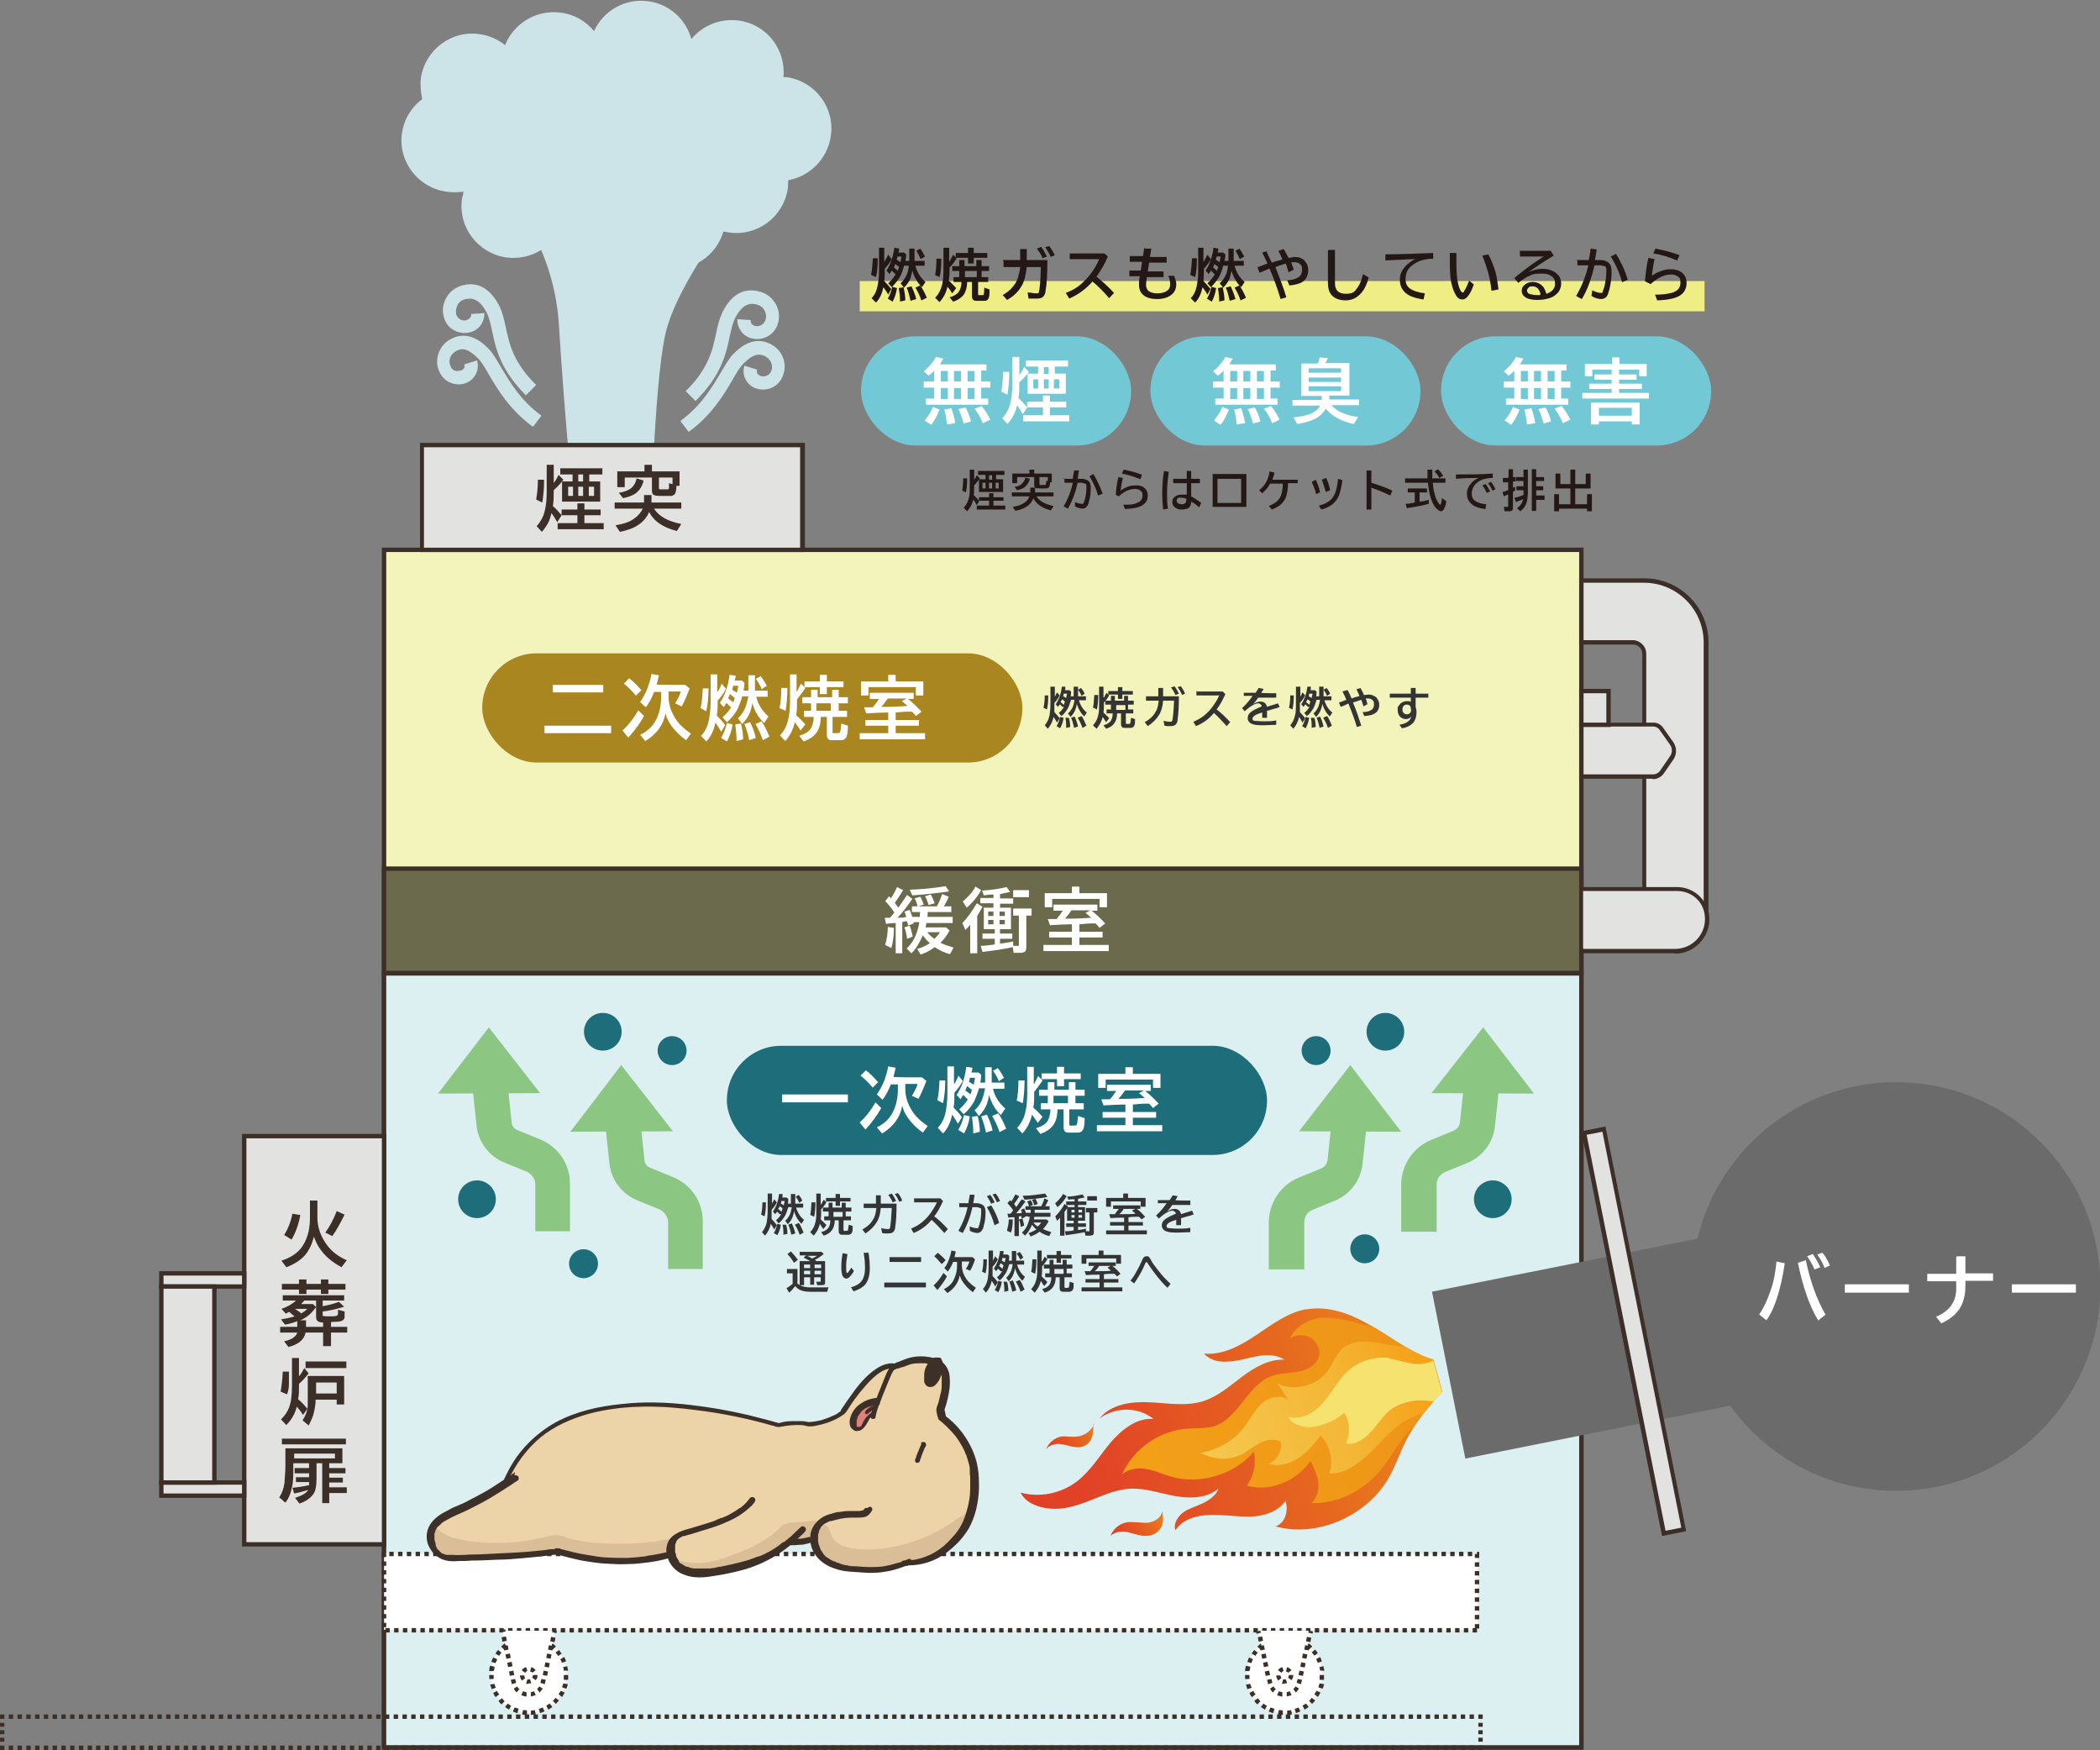 <svg xmlns="http://www.w3.org/2000/svg" xmlns:xlink="http://www.w3.org/1999/xlink" viewBox="0 0 479 399.1"><rect x="0" y="0" width="479" height="399.1" fill="#808080" stroke="none"/><defs><style> .cls-1 { fill: #eeee85; } .cls-2 { fill: #3c2f27; } .cls-3 { fill: #8bc782; } .cls-4 { fill: #f6e36f; } .cls-5 { fill: #3d3028; } .cls-6 { fill: #aa8620; } .cls-7 { fill: url(#_名称未設定グラデーション_5); } .cls-8 { fill: url(#_名称未設定グラデーション_4); } .cls-9 { fill: url(#_名称未設定グラデーション_3); } .cls-10 { fill: url(#_名称未設定グラデーション_2); } .cls-11 { fill: #6c6a4d; } .cls-12 { fill: #ddf0f1; } .cls-13 { fill: #cce4e7; } .cls-14 { fill: #d9be97; } .cls-15 { fill: #231815; } .cls-16 { fill: #f3f4bc; } .cls-17 { fill: #fff; } .cls-18 { fill: #73c8d5; } .cls-19 { fill: #343434; } .cls-20 { fill: #e2e2e1; } .cls-21 { fill: #6b6b6b; } .cls-22 { fill: #edd3a8; } .cls-23 { fill: url(#_名称未設定グラデーション); } .cls-24 { fill: #1e6d7b; } .cls-25 { fill: #e1817c; } </style><linearGradient id="_&#x540D;&#x79F0;&#x672A;&#x8A2D;&#x5B9A;&#x30B0;&#x30E9;&#x30C7;&#x30FC;&#x30B7;&#x30E7;&#x30F3;" data-name="&#x540D;&#x79F0;&#x672A;&#x8A2D;&#x5B9A;&#x30B0;&#x30E9;&#x30C7;&#x30FC;&#x30B7;&#x30E7;&#x30F3;" x1="-196.1" y1="75.8" x2="-201.8" y2="173.6" gradientTransform="translate(346.4 106.1) rotate(-105.1) scale(1 -1)" gradientUnits="userSpaceOnUse"><stop offset="0" stop-color="#ed9418"></stop><stop offset="0" stop-color="#eb861a"></stop><stop offset=".3" stop-color="#e6671f"></stop><stop offset=".6" stop-color="#e35123"></stop><stop offset=".8" stop-color="#e14326"></stop><stop offset="1" stop-color="#e13f27"></stop></linearGradient><linearGradient id="_&#x540D;&#x79F0;&#x672A;&#x8A2D;&#x5B9A;&#x30B0;&#x30E9;&#x30C7;&#x30FC;&#x30B7;&#x30E7;&#x30F3;_2" data-name="&#x540D;&#x79F0;&#x672A;&#x8A2D;&#x5B9A;&#x30B0;&#x30E9;&#x30C7;&#x30FC;&#x30B7;&#x30E7;&#x30F3; 2" x1="-195.1" y1="75.8" x2="-200.7" y2="170.9" gradientTransform="translate(346.4 106.1) rotate(-105.1) scale(1 -1)" gradientUnits="userSpaceOnUse"><stop offset="0" stop-color="#ed9418"></stop><stop offset=".5" stop-color="#f29d18"></stop><stop offset="1" stop-color="#f5a219"></stop></linearGradient><linearGradient id="_&#x540D;&#x79F0;&#x672A;&#x8A2D;&#x5B9A;&#x30B0;&#x30E9;&#x30C7;&#x30FC;&#x30B7;&#x30E7;&#x30F3;_3" data-name="&#x540D;&#x79F0;&#x672A;&#x8A2D;&#x5B9A;&#x30B0;&#x30E9;&#x30C7;&#x30FC;&#x30B7;&#x30E7;&#x30F3; 3" x1="-196.2" y1="75.6" x2="-201.6" y2="167.2" gradientTransform="translate(346.4 106.1) rotate(-105.1) scale(1 -1)" gradientUnits="userSpaceOnUse"><stop offset="0" stop-color="#f5a219"></stop><stop offset=".2" stop-color="#f4b534"></stop><stop offset=".5" stop-color="#f4c54a"></stop><stop offset=".8" stop-color="#f4ce58"></stop><stop offset="1" stop-color="#f4d25d"></stop></linearGradient><linearGradient id="_&#x540D;&#x79F0;&#x672A;&#x8A2D;&#x5B9A;&#x30B0;&#x30E9;&#x30C7;&#x30FC;&#x30B7;&#x30E7;&#x30F3;_4" data-name="&#x540D;&#x79F0;&#x672A;&#x8A2D;&#x5B9A;&#x30B0;&#x30E9;&#x30C7;&#x30FC;&#x30B7;&#x30E7;&#x30F3; 4" x1="-187.3" y1="149.3" x2="-189.4" y2="163.3" gradientTransform="translate(346.4 106.1) rotate(-105.1) scale(1 -1)" gradientUnits="userSpaceOnUse"><stop offset="0" stop-color="#ed9418"></stop><stop offset="0" stop-color="#eb861a"></stop><stop offset=".3" stop-color="#e6671f"></stop><stop offset=".6" stop-color="#e35123"></stop><stop offset=".8" stop-color="#e14326"></stop><stop offset="1" stop-color="#e13f27"></stop></linearGradient><linearGradient id="_&#x540D;&#x79F0;&#x672A;&#x8A2D;&#x5B9A;&#x30B0;&#x30E9;&#x30C7;&#x30FC;&#x30B7;&#x30E7;&#x30F3;_5" data-name="&#x540D;&#x79F0;&#x672A;&#x8A2D;&#x5B9A;&#x30B0;&#x30E9;&#x30C7;&#x30FC;&#x30B7;&#x30E7;&#x30F3; 5" x1="-210.6" y1="139.7" x2="-212.7" y2="154.3" gradientTransform="translate(346.4 106.1) rotate(-105.1) scale(1 -1)" gradientUnits="userSpaceOnUse"><stop offset="0" stop-color="#ed9418"></stop><stop offset="0" stop-color="#eb861a"></stop><stop offset=".3" stop-color="#e6671f"></stop><stop offset=".6" stop-color="#e35123"></stop><stop offset=".8" stop-color="#e14326"></stop><stop offset="1" stop-color="#e13f27"></stop></linearGradient></defs><g><g id="_&#x30EC;&#x30A4;&#x30E4;&#x30FC;_1" data-name="&#x30EC;&#x30A4;&#x30E4;&#x30FC;_1"><g id="_&#x30EC;&#x30A4;&#x30E4;&#x30FC;_1-2" data-name="_&#x30EC;&#x30A4;&#x30E4;&#x30FC;_1"><path class="cls-13" d="M148.4,122s.7-33.2,3.3-45.5,17.8-31,17.8-31l-55.5-2.8s12.3,11.3,13.5,31.6,3.8,46.4,3.8,46.4l17.2,1.2h-.1Z"></path><path class="cls-13" d="M91.7,30.2c-1,6.5,3.5,12.5,10,13.5,1.4.2,2.7.2,4,0,0,.5-.2,1-.3,1.5-1,6.5,3.5,12.5,10,13.5,5.7.8,11.1-2.5,12.9-7.8,1.8,2.4,4.5,4.1,7.8,4.6,2.4.4,4.8,0,6.8-1,1.6,3.5,4.9,6.1,9,6.7,5.9.9,11.5-2.8,13.1-8.4.4,0,.8.2,1.2.2,6.5,1,12.5-3.5,13.5-10,0-.6.1-1.3.1-1.9,4.9-.9,8.9-4.8,9.7-10,1-6.5-3.5-12.5-10-13.5h-.8c.6-6.3-3.8-12-10.1-12.9-4.3-.6-8.3,1.1-10.9,4.2-1.2-4.4-4.9-7.9-9.7-8.6-5.3-.8-10.4,2.1-12.5,6.8-1.8-2.2-4.4-3.8-7.5-4.2-5.6-.8-10.8,2.4-12.8,7.4-1.6-1.3-3.6-2.2-5.7-2.5-6.5-1-12.5,3.5-13.5,10-.2,1.6,0,3.3.3,4.8-2.4,1.8-4.2,4.6-4.6,7.8v-.2Z"></path><rect class="cls-1" x="196.1" y="64.1" width="192.7" height="6.9"></rect><rect class="cls-16" x="87.6" y="125.4" width="273.1" height="72.8"></rect><g><path class="cls-20" d="M375,132.4h-14.4v14.1h11.8c1.4,0,2.6,1.1,2.6,2.6v61.1h14.1v-63.7h0c0-7.8-6.3-14.1-14.1-14.1h0Z"></path><path class="cls-2" d="M389.7,210.7h-15.1v-61.6c0-1.1-.9-2.1-2.1-2.1h-12.3v-15.1h14.9c8.1,0,14.6,6.6,14.6,14.6v64.2ZM375.5,209.7h13.1v-63.2c0-7.5-6.1-13.6-13.6-13.6h-13.9v13.1h11.3c1.7,0,3.1,1.4,3.1,3.1v60.6h0Z"></path></g><path class="cls-2" d="M361.2,399H87.1V124.9h274.1v274.1ZM88.1,398h272.1V125.9H88.1v272.1Z"></path><g><rect class="cls-12" x="87.6" y="221.9" width="273.1" height="176.5"></rect><path class="cls-2" d="M361.2,399H87.1v-177.5h274.1v177.5ZM88.1,398h272.1v-175.5H88.1v175.5Z"></path></g><g><rect class="cls-20" x="55.7" y="259.1" width="31.9" height="93.1"></rect><path class="cls-2" d="M88.1,352.7h-32.9v-94.1h32.9v94.1ZM56.2,351.7h30.9v-92.1h-30.9s0,92.1,0,92.1Z"></path></g><g><rect class="cls-20" x="36.8" y="290.3" width="18.9" height="3"></rect><path class="cls-2" d="M56.2,293.9h-19.9v-4h19.9s0,4,0,4ZM37.3,292.9h17.9v-2h-17.9s0,2,0,2Z"></path></g><g><rect class="cls-20" x="36.8" y="338.1" width="18.9" height="3"></rect><path class="cls-2" d="M56.2,341.6h-19.9v-4h19.9s0,4,0,4ZM37.3,340.6h17.9v-2h-17.9s0,2,0,2Z"></path></g><rect class="cls-21" x="329.6" y="285.4" width="89.4" height="38.8" transform="translate(-52.5 79.3) rotate(-11.3)"></rect><circle class="cls-21" cx="432.5" cy="293.4" r="46.6"></circle><g><rect class="cls-17" x="87.6" y="354.4" width="249.4" height="17.3"></rect><path class="cls-2" d="M336.9,372.3h-1v-1h.5v-.9h1v1h-.5v.9ZM334.9,372.3h-1v-1h1v1ZM332.9,372.3h-1v-1h1v1ZM330.9,372.3h-1v-1h1v1ZM328.9,372.3h-1v-1h1v1ZM326.9,372.3h-1v-1h1v1ZM324.9,372.3h-1v-1h1v1ZM322.9,372.3h-1v-1h1v1ZM320.9,372.3h-1v-1h1v1ZM318.9,372.3h-1v-1h1v1ZM316.9,372.3h-1v-1h1v1ZM314.9,372.3h-1v-1h1v1ZM312.9,372.3h-1v-1h1v1ZM310.9,372.3h-1v-1h1v1ZM308.9,372.3h-1v-1h1v1ZM306.9,372.3h-1v-1h1v1ZM304.9,372.3h-1v-1h1v1ZM302.9,372.3h-1v-1h1v1ZM300.9,372.3h-1v-1h1v1ZM298.9,372.3h-1v-1h1v1ZM296.9,372.3h-1v-1h1v1ZM294.9,372.3h-1v-1h1v1ZM292.9,372.3h-1v-1h1v1ZM290.9,372.3h-1v-1h1v1ZM288.9,372.3h-1v-1h1v1ZM286.9,372.3h-1v-1h1v1ZM284.9,372.3h-1v-1h1v1ZM282.9,372.3h-1v-1h1v1ZM280.9,372.3h-1v-1h1v1ZM278.9,372.3h-1v-1h1v1ZM276.9,372.3h-1v-1h1v1ZM274.9,372.3h-1v-1h1v1ZM272.9,372.3h-1v-1h1v1ZM270.9,372.3h-1v-1h1v1ZM268.9,372.3h-1v-1h1v1ZM266.9,372.3h-1v-1h1v1ZM264.9,372.3h-1v-1h1v1ZM262.9,372.3h-1v-1h1v1ZM260.9,372.3h-1v-1h1v1ZM258.9,372.3h-1v-1h1v1ZM256.9,372.3h-1v-1h1v1ZM254.9,372.3h-1v-1h1v1ZM252.9,372.3h-1v-1h1v1ZM250.9,372.3h-1v-1h1v1ZM248.9,372.3h-1v-1h1v1ZM246.9,372.3h-1v-1h1v1ZM244.9,372.3h-1v-1h1v1ZM242.9,372.3h-1v-1h1v1ZM240.9,372.3h-1v-1h1v1ZM238.9,372.3h-1v-1h1v1ZM236.9,372.3h-1v-1h1v1ZM234.9,372.3h-1v-1h1v1ZM232.9,372.3h-1v-1h1v1ZM230.9,372.3h-1v-1h1v1ZM228.9,372.3h-1v-1h1v1ZM226.9,372.3h-1v-1h1v1ZM224.9,372.3h-1v-1h1v1ZM222.9,372.3h-1v-1h1v1ZM220.9,372.3h-1v-1h1v1ZM218.9,372.3h-1v-1h1v1ZM216.9,372.3h-1v-1h1v1ZM214.9,372.3h-1v-1h1v1ZM212.9,372.3h-1v-1h1v1ZM210.9,372.3h-1v-1h1v1ZM208.9,372.3h-1v-1h1v1ZM206.9,372.3h-1v-1h1v1ZM204.9,372.3h-1v-1h1v1ZM202.9,372.3h-1v-1h1v1ZM200.9,372.3h-1v-1h1v1ZM198.9,372.3h-1v-1h1v1ZM196.9,372.3h-1v-1h1v1ZM194.9,372.3h-1v-1h1v1ZM192.9,372.3h-1v-1h1v1ZM190.9,372.3h-1v-1h1v1ZM188.9,372.3h-1v-1h1v1ZM186.9,372.3h-1v-1h1v1ZM184.9,372.3h-1v-1h1v1ZM182.9,372.3h-1v-1h1v1ZM180.9,372.3h-1v-1h1v1ZM178.9,372.3h-1v-1h1v1ZM176.9,372.3h-1v-1h1v1ZM174.9,372.3h-1v-1h1v1ZM172.9,372.3h-1v-1h1v1ZM170.9,372.3h-1v-1h1v1ZM168.9,372.3h-1v-1h1v1ZM166.9,372.3h-1v-1h1v1ZM164.9,372.3h-1v-1h1v1ZM162.9,372.3h-1v-1h1v1ZM160.9,372.3h-1v-1h1v1ZM158.9,372.3h-1v-1h1v1ZM156.9,372.3h-1v-1h1v1ZM154.9,372.3h-1v-1h1v1ZM152.9,372.3h-1v-1h1v1ZM150.9,372.3h-1v-1h1v1ZM148.9,372.3h-1v-1h1v1ZM146.9,372.3h-1v-1h1v1ZM144.9,372.3h-1v-1h1v1ZM142.9,372.3h-1v-1h1v1ZM140.9,372.3h-1v-1h1v1ZM138.9,372.3h-1v-1h1v1ZM136.9,372.3h-1v-1h1v1ZM134.9,372.3h-1v-1h1v1ZM132.9,372.3h-1v-1h1v1ZM130.9,372.3h-1v-1h1v1ZM128.9,372.3h-1v-1h1v1ZM126.9,372.3h-1v-1h1v1ZM124.9,372.3h-1v-1h1v1ZM122.9,372.3h-1v-1h1v1ZM120.9,372.3h-1v-1h1v1ZM118.9,372.3h-1v-1h1v1ZM116.9,372.3h-1v-1h1v1ZM114.9,372.3h-1v-1h1v1ZM112.9,372.3h-1v-1h1v1ZM110.9,372.3h-1v-1h1v1ZM108.9,372.3h-1v-1h1v1ZM106.9,372.3h-1v-1h1v1ZM104.9,372.3h-1v-1h1v1ZM102.9,372.3h-1v-1h1v1ZM100.9,372.3h-1v-1h1v1ZM98.9,372.3h-1v-1h1v1ZM96.9,372.3h-1v-1h1v1ZM94.9,372.3h-1v-1h1v1ZM92.9,372.3h-1v-1h1v1ZM90.9,372.3h-1v-1h1v1ZM88.9,372.3h-1v-1h1v1ZM88.1,371.1h-1v-1h1v1ZM337.4,369.3h-1v-1h1v1ZM88.1,369.1h-1v-1h1v1ZM337.4,367.3h-1v-1h1v1ZM88.1,367.1h-1v-1h1v1ZM337.4,365.3h-1v-1h1v1ZM88.1,365.1h-1v-1h1v1ZM337.4,363.3h-1v-1h1v1ZM88.1,363.1h-1v-1h1v1ZM337.4,361.3h-1v-1h1v1ZM88.1,361.1h-1v-1h1v1ZM337.4,359.3h-1v-1h1v1ZM88.1,359.1h-1v-1h1v1ZM337.4,357.3h-1v-1h1v1ZM88.1,357.1h-1v-1h1v1ZM337.4,355.3h-1v-.9h.5v-.5h.5v1.4ZM88.1,355.1h-1v-1.2h.8v.5h.2v.7ZM335.8,354.9h-1v-1h1v1ZM333.8,354.9h-1v-1h1v1ZM331.8,354.9h-1v-1h1v1ZM329.8,354.9h-1v-1h1v1ZM327.8,354.9h-1v-1h1v1ZM325.8,354.9h-1v-1h1v1ZM323.8,354.9h-1v-1h1v1ZM321.8,354.9h-1v-1h1v1ZM319.8,354.9h-1v-1h1v1ZM317.8,354.9h-1v-1h1v1ZM315.8,354.9h-1v-1h1v1ZM313.8,354.9h-1v-1h1v1ZM311.8,354.9h-1v-1h1v1ZM309.8,354.9h-1v-1h1v1ZM307.8,354.9h-1v-1h1v1ZM305.8,354.9h-1v-1h1v1ZM303.8,354.9h-1v-1h1v1ZM301.8,354.9h-1v-1h1v1ZM299.8,354.9h-1v-1h1v1ZM297.8,354.9h-1v-1h1v1ZM295.8,354.9h-1v-1h1v1ZM293.8,354.9h-1v-1h1v1ZM291.8,354.9h-1v-1h1v1ZM289.8,354.9h-1v-1h1v1ZM287.8,354.9h-1v-1h1v1ZM285.8,354.9h-1v-1h1v1ZM283.8,354.9h-1v-1h1v1ZM281.8,354.9h-1v-1h1v1ZM279.8,354.9h-1v-1h1v1ZM277.8,354.9h-1v-1h1v1ZM275.8,354.9h-1v-1h1v1ZM273.8,354.9h-1v-1h1v1ZM271.8,354.9h-1v-1h1v1ZM269.8,354.9h-1v-1h1v1ZM267.8,354.9h-1v-1h1v1ZM265.8,354.9h-1v-1h1v1ZM263.8,354.9h-1v-1h1v1ZM261.8,354.9h-1v-1h1v1ZM259.8,354.9h-1v-1h1v1ZM257.8,354.9h-1v-1h1v1ZM255.8,354.9h-1v-1h1v1ZM253.8,354.9h-1v-1h1v1ZM251.8,354.9h-1v-1h1v1ZM249.8,354.9h-1v-1h1v1ZM247.8,354.9h-1v-1h1v1ZM245.8,354.9h-1v-1h1v1ZM243.8,354.9h-1v-1h1v1ZM241.8,354.9h-1v-1h1v1ZM239.8,354.9h-1v-1h1v1ZM237.8,354.9h-1v-1h1v1ZM235.8,354.9h-1v-1h1v1ZM233.8,354.9h-1v-1h1v1ZM231.8,354.9h-1v-1h1v1ZM229.8,354.9h-1v-1h1v1ZM227.8,354.9h-1v-1h1v1ZM225.8,354.9h-1v-1h1v1ZM223.8,354.9h-1v-1h1v1ZM221.8,354.9h-1v-1h1v1ZM219.8,354.9h-1v-1h1v1ZM217.8,354.9h-1v-1h1v1ZM215.8,354.9h-1v-1h1v1ZM213.8,354.9h-1v-1h1v1ZM211.8,354.9h-1v-1h1v1ZM209.8,354.9h-1v-1h1v1ZM207.8,354.9h-1v-1h1v1ZM205.8,354.9h-1v-1h1v1ZM203.8,354.9h-1v-1h1v1ZM201.8,354.9h-1v-1h1v1ZM199.8,354.9h-1v-1h1v1ZM197.8,354.9h-1v-1h1v1ZM195.8,354.9h-1v-1h1v1ZM193.8,354.9h-1v-1h1v1ZM191.8,354.9h-1v-1h1v1ZM189.8,354.9h-1v-1h1v1ZM187.8,354.9h-1v-1h1v1ZM185.8,354.9h-1v-1h1v1ZM183.8,354.9h-1v-1h1v1ZM181.8,354.9h-1v-1h1v1ZM179.8,354.9h-1v-1h1v1ZM177.8,354.9h-1v-1h1v1ZM175.8,354.9h-1v-1h1v1ZM173.8,354.9h-1v-1h1v1ZM171.8,354.9h-1v-1h1v1ZM169.8,354.9h-1v-1h1v1ZM167.8,354.9h-1v-1h1v1ZM165.8,354.9h-1v-1h1v1ZM163.8,354.9h-1v-1h1v1ZM161.8,354.9h-1v-1h1v1ZM159.8,354.9h-1v-1h1v1ZM157.8,354.9h-1v-1h1v1ZM155.8,354.9h-1v-1h1v1ZM153.8,354.9h-1v-1h1v1ZM151.8,354.9h-1v-1h1v1ZM149.8,354.9h-1v-1h1v1ZM147.8,354.9h-1v-1h1v1ZM145.8,354.9h-1v-1h1v1ZM143.8,354.9h-1v-1h1v1ZM141.8,354.9h-1v-1h1v1ZM139.8,354.9h-1v-1h1v1ZM137.8,354.9h-1v-1h1v1ZM135.8,354.9h-1v-1h1v1ZM133.8,354.9h-1v-1h1v1ZM131.8,354.9h-1v-1h1v1ZM129.8,354.9h-1v-1h1v1ZM127.8,354.9h-1v-1h1v1ZM125.8,354.9h-1v-1h1v1ZM123.8,354.9h-1v-1h1v1ZM121.8,354.9h-1v-1h1v1ZM119.8,354.9h-1v-1h1v1ZM117.8,354.9h-1v-1h1v1ZM115.8,354.9h-1v-1h1v1ZM113.8,354.9h-1v-1h1v1ZM111.8,354.9h-1v-1h1v1ZM109.8,354.9h-1v-1h1v1ZM107.8,354.9h-1v-1h1v1ZM105.8,354.9h-1v-1h1v1ZM103.8,354.9h-1v-1h1v1ZM101.8,354.9h-1v-1h1v1ZM99.8,354.9h-1v-1h1v1ZM97.8,354.9h-1v-1h1v1ZM95.8,354.9h-1v-1h1v1ZM93.8,354.9h-1v-1h1v1ZM91.8,354.9h-1v-1h1v1ZM89.8,354.9h-1v-1h1v1Z"></path></g><g><rect class="cls-2" x="337.2" y="398.1" width="1" height="1"></rect><path class="cls-2" d="M336.2,399.1h-1v-1h1v1ZM334.2,399.1h-1v-1h1v1ZM332.2,399.1h-1v-1h1v1ZM330.2,399.1h-1v-1h1v1ZM328.2,399.1h-1v-1h1v1ZM326.2,399.1h-1v-1h1v1ZM324.2,399.1h-1v-1h1v1ZM322.3,399.1h-1v-1h1v1ZM320.3,399.1h-1v-1h1v1ZM318.3,399.1h-1v-1h1v1ZM316.3,399.1h-1v-1h1v1ZM314.3,399.1h-1v-1h1v1ZM312.3,399.1h-1v-1h1v1ZM310.3,399.1h-1v-1h1v1ZM308.3,399.1h-1v-1h1v1ZM306.3,399.1h-1v-1h1v1ZM304.3,399.1h-1v-1h1v1ZM302.3,399.1h-1v-1h1v1ZM300.3,399.1h-1v-1h1v1ZM298.3,399.1h-1v-1h1v1ZM296.3,399.1h-1v-1h1v1ZM294.3,399.1h-1v-1h1v1ZM292.3,399.1h-1v-1h1v1ZM290.3,399.1h-1v-1h1v1ZM288.3,399.1h-1v-1h1v1ZM286.3,399.1h-1v-1h1v1ZM284.3,399.1h-1v-1h1v1ZM282.3,399.1h-1v-1h1v1ZM280.4,399.1h-1v-1h1v1ZM278.4,399.1h-1v-1h1v1ZM276.4,399.1h-1v-1h1v1ZM274.4,399.1h-1v-1h1v1ZM272.4,399.1h-1v-1h1v1ZM270.4,399.1h-1v-1h1v1ZM268.4,399.1h-1v-1h1v1ZM266.4,399.1h-1v-1h1v1ZM264.4,399.1h-1v-1h1v1ZM262.4,399.1h-1v-1h1v1ZM260.4,399.1h-1v-1h1v1ZM258.4,399.1h-1v-1h1v1ZM256.4,399.1h-1v-1h1v1ZM254.4,399.1h-1v-1h1v1ZM252.4,399.1h-1v-1h1v1ZM250.4,399.1h-1v-1h1v1ZM248.4,399.1h-1v-1h1v1ZM246.4,399.1h-1v-1h1v1ZM244.4,399.1h-1v-1h1v1ZM242.4,399.1h-1v-1h1v1ZM240.4,399.1h-1v-1h1v1ZM238.4,399.1h-1v-1h1v1ZM236.5,399.1h-1v-1h1v1ZM234.5,399.1h-1v-1h1v1ZM232.5,399.1h-1v-1h1v1ZM230.5,399.1h-1v-1h1v1ZM228.5,399.1h-1v-1h1v1ZM226.5,399.1h-1v-1h1v1ZM224.5,399.1h-1v-1h1v1ZM222.5,399.1h-1v-1h1v1ZM220.5,399.1h-1v-1h1v1ZM218.5,399.1h-1v-1h1v1ZM216.5,399.1h-1v-1h1v1ZM214.5,399.1h-1v-1h1v1ZM212.5,399.1h-1v-1h1v1ZM210.5,399.1h-1v-1h1v1ZM208.5,399.1h-1v-1h1v1ZM206.5,399.1h-1v-1h1v1ZM204.5,399.1h-1v-1h1v1ZM202.5,399.1h-1v-1h1v1ZM200.5,399.1h-1v-1h1v1ZM198.5,399.1h-1v-1h1v1ZM196.5,399.1h-1v-1h1v1ZM194.6,399.1h-1v-1h1v1ZM192.6,399.1h-1v-1h1v1ZM190.6,399.1h-1v-1h1v1ZM188.6,399.1h-1v-1h1v1ZM186.6,399.1h-1v-1h1v1ZM184.6,399.1h-1v-1h1v1ZM182.6,399.1h-1v-1h1v1ZM180.6,399.1h-1v-1h1v1ZM178.6,399.1h-1v-1h1v1ZM176.6,399.1h-1v-1h1v1ZM174.6,399.1h-1v-1h1v1ZM172.6,399.1h-1v-1h1v1ZM170.6,399.1h-1v-1h1v1ZM168.6,399.1h-1v-1h1v1ZM166.6,399.1h-1v-1h1v1ZM164.6,399.1h-1v-1h1v1ZM162.6,399.1h-1v-1h1v1ZM160.6,399.1h-1v-1h1v1ZM158.6,399.1h-1v-1h1v1ZM156.6,399.1h-1v-1h1v1ZM154.6,399.1h-1v-1h1v1ZM152.6,399.1h-1v-1h1v1ZM150.7,399.1h-1v-1h1v1ZM148.7,399.1h-1v-1h1v1ZM146.7,399.1h-1v-1h1v1ZM144.7,399.1h-1v-1h1v1ZM142.7,399.1h-1v-1h1v1ZM140.7,399.1h-1v-1h1v1ZM138.7,399.1h-1v-1h1v1ZM136.7,399.1h-1v-1h1v1ZM134.7,399.1h-1v-1h1v1ZM132.7,399.1h-1v-1h1v1ZM130.7,399.1h-1v-1h1v1ZM128.7,399.1h-1v-1h1v1ZM126.7,399.1h-1v-1h1v1ZM124.7,399.1h-1v-1h1v1ZM122.7,399.1h-1v-1h1v1ZM120.7,399.1h-1v-1h1v1ZM118.7,399.1h-1v-1h1v1ZM116.7,399.1h-1v-1h1v1ZM114.7,399.1h-1v-1h1v1ZM112.7,399.1h-1v-1h1v1ZM110.7,399.1h-1v-1h1v1ZM108.8,399.1h-1v-1h1v1ZM106.8,399.1h-1v-1h1v1ZM104.8,399.1h-1v-1h1v1ZM102.8,399.1h-1v-1h1v1ZM100.8,399.1h-1v-1h1v1ZM98.8,399.1h-1v-1h1v1ZM96.8,399.1h-1v-1h1v1ZM94.8,399.1h-1v-1h1v1ZM92.8,399.1h-1v-1h1v1ZM90.8,399.1h-1v-1h1v1ZM88.8,399.1h-1v-1h1v1ZM86.8,399.1h-1v-1h1v1ZM84.8,399.1h-1v-1h1v1ZM82.8,399.1h-1v-1h1v1ZM80.8,399.1h-1v-1h1v1ZM78.8,399.1h-1v-1h1v1ZM76.8,399.1h-1v-1h1v1ZM74.8,399.1h-1v-1h1v1ZM72.8,399.1h-1v-1h1v1ZM70.8,399.1h-1v-1h1v1ZM68.8,399.1h-1v-1h1v1ZM66.8,399.1h-1v-1h1v1ZM64.9,399.1h-1v-1h1v1ZM62.9,399.1h-1v-1h1v1ZM60.9,399.1h-1v-1h1v1ZM58.9,399.1h-1v-1h1v1ZM56.9,399.1h-1v-1h1v1ZM54.9,399.1h-1v-1h1v1ZM52.9,399.1h-1v-1h1v1ZM50.9,399.1h-1v-1h1v1ZM48.9,399.1h-1v-1h1v1ZM46.9,399.1h-1v-1h1v1ZM44.9,399.1h-1v-1h1v1ZM42.9,399.1h-1v-1h1v1ZM40.9,399.1h-1v-1h1v1ZM38.9,399.1h-1v-1h1v1ZM36.9,399.1h-1v-1h1v1ZM34.9,399.1h-1v-1h1v1ZM32.9,399.1h-1v-1h1v1ZM30.9,399.1h-1v-1h1v1ZM28.9,399.1h-1v-1h1v1ZM26.9,399.1h-1v-1h1v1ZM24.9,399.1h-1v-1h1v1ZM22.9,399.1h-1v-1h1v1ZM21,399.1h-1v-1h1v1ZM19,399.1h-1v-1h1v1ZM17,399.1h-1v-1h1v1ZM15,399.1h-1v-1h1v1ZM13,399.1h-1v-1h1v1ZM11,399.1h-1v-1h1v1ZM9,399.1h-1v-1h1v1ZM7,399.1h-1v-1h1v1ZM5,399.1h-1v-1h1v1ZM3,399.1h-1v-1h1v1Z"></path><rect class="cls-2" y="398.1" width="1" height="1"></rect><path class="cls-2" d="M1,397.2H0v-.9h1v.9ZM1,395.5H0v-.9h1v.9ZM1,393.8H0v-.9h1v.9Z"></path><rect class="cls-2" y="391" width="1" height="1"></rect><path class="cls-2" d="M336.2,392h-1v-1h1v1ZM334.2,392h-1v-1h1v1ZM332.2,392h-1v-1h1v1ZM330.2,392h-1v-1h1v1ZM328.2,392h-1v-1h1v1ZM326.2,392h-1v-1h1v1ZM324.2,392h-1v-1h1v1ZM322.3,392h-1v-1h1v1ZM320.3,392h-1v-1h1v1ZM318.3,392h-1v-1h1v1ZM316.3,392h-1v-1h1v1ZM314.3,392h-1v-1h1v1ZM312.3,392h-1v-1h1v1ZM310.3,392h-1v-1h1v1ZM308.3,392h-1v-1h1v1ZM306.3,392h-1v-1h1v1ZM304.3,392h-1v-1h1v1ZM302.3,392h-1v-1h1v1ZM300.3,392h-1v-1h1v1ZM298.3,392h-1v-1h1v1ZM296.3,392h-1v-1h1v1ZM294.3,392h-1v-1h1v1ZM292.3,392h-1v-1h1v1ZM290.3,392h-1v-1h1v1ZM288.3,392h-1v-1h1v1ZM286.3,392h-1v-1h1v1ZM284.3,392h-1v-1h1v1ZM282.3,392h-1v-1h1v1ZM280.4,392h-1v-1h1v1ZM278.4,392h-1v-1h1v1ZM276.4,392h-1v-1h1v1ZM274.4,392h-1v-1h1v1ZM272.4,392h-1v-1h1v1ZM270.4,392h-1v-1h1v1ZM268.4,392h-1v-1h1v1ZM266.4,392h-1v-1h1v1ZM264.4,392h-1v-1h1v1ZM262.4,392h-1v-1h1v1ZM260.4,392h-1v-1h1v1ZM258.4,392h-1v-1h1v1ZM256.4,392h-1v-1h1v1ZM254.4,392h-1v-1h1v1ZM252.4,392h-1v-1h1v1ZM250.4,392h-1v-1h1v1ZM248.4,392h-1v-1h1v1ZM246.4,392h-1v-1h1v1ZM244.4,392h-1v-1h1v1ZM242.4,392h-1v-1h1v1ZM240.4,392h-1v-1h1v1ZM238.4,392h-1v-1h1v1ZM236.5,392h-1v-1h1v1ZM234.5,392h-1v-1h1v1ZM232.5,392h-1v-1h1v1ZM230.5,392h-1v-1h1v1ZM228.5,392h-1v-1h1v1ZM226.5,392h-1v-1h1v1ZM224.5,392h-1v-1h1v1ZM222.5,392h-1v-1h1v1ZM220.5,392h-1v-1h1v1ZM218.5,392h-1v-1h1v1ZM216.5,392h-1v-1h1v1ZM214.5,392h-1v-1h1v1ZM212.5,392h-1v-1h1v1ZM210.5,392h-1v-1h1v1ZM208.5,392h-1v-1h1v1ZM206.5,392h-1v-1h1v1ZM204.5,392h-1v-1h1v1ZM202.5,392h-1v-1h1v1ZM200.5,392h-1v-1h1v1ZM198.5,392h-1v-1h1v1ZM196.5,392h-1v-1h1v1ZM194.6,392h-1v-1h1v1ZM192.6,392h-1v-1h1v1ZM190.6,392h-1v-1h1v1ZM188.6,392h-1v-1h1v1ZM186.6,392h-1v-1h1v1ZM184.6,392h-1v-1h1v1ZM182.6,392h-1v-1h1v1ZM180.6,392h-1v-1h1v1ZM178.6,392h-1v-1h1v1ZM176.6,392h-1v-1h1v1ZM174.6,392h-1v-1h1v1ZM172.6,392h-1v-1h1v1ZM170.6,392h-1v-1h1v1ZM168.6,392h-1v-1h1v1ZM166.6,392h-1v-1h1v1ZM164.6,392h-1v-1h1v1ZM162.6,392h-1v-1h1v1ZM160.6,392h-1v-1h1v1ZM158.6,392h-1v-1h1v1ZM156.6,392h-1v-1h1v1ZM154.6,392h-1v-1h1v1ZM152.6,392h-1v-1h1v1ZM150.7,392h-1v-1h1v1ZM148.7,392h-1v-1h1v1ZM146.7,392h-1v-1h1v1ZM144.7,392h-1v-1h1v1ZM142.7,392h-1v-1h1v1ZM140.7,392h-1v-1h1v1ZM138.7,392h-1v-1h1v1ZM136.7,392h-1v-1h1v1ZM134.7,392h-1v-1h1v1ZM132.7,392h-1v-1h1v1ZM130.7,392h-1v-1h1v1ZM128.7,392h-1v-1h1v1ZM126.7,392h-1v-1h1v1ZM124.7,392h-1v-1h1v1ZM122.7,392h-1v-1h1v1ZM120.7,392h-1v-1h1v1ZM118.7,392h-1v-1h1v1ZM116.7,392h-1v-1h1v1ZM114.7,392h-1v-1h1v1ZM112.7,392h-1v-1h1v1ZM110.7,392h-1v-1h1v1ZM108.7,392h-1v-1h1v1ZM106.8,392h-1v-1h1v1ZM104.8,392h-1v-1h1v1ZM102.8,392h-1v-1h1v1ZM100.8,392h-1v-1h1v1ZM98.8,392h-1v-1h1v1ZM96.8,392h-1v-1h1v1ZM94.8,392h-1v-1h1v1ZM92.8,392h-1v-1h1v1ZM90.8,392h-1v-1h1v1ZM88.8,392h-1v-1h1v1ZM86.8,392h-1v-1h1v1ZM84.8,392h-1v-1h1v1ZM82.8,392h-1v-1h1v1ZM80.8,392h-1v-1h1v1ZM78.8,392h-1v-1h1v1ZM76.8,392h-1v-1h1v1ZM74.8,392h-1v-1h1v1ZM72.8,392h-1v-1h1v1ZM70.8,392h-1v-1h1v1ZM68.8,392h-1v-1h1v1ZM66.8,392h-1v-1h1v1ZM64.9,392h-1v-1h1v1ZM62.9,392h-1v-1h1v1ZM60.9,392h-1v-1h1v1ZM58.9,392h-1v-1h1v1ZM56.9,392h-1v-1h1v1ZM54.9,392h-1v-1h1v1ZM52.9,392h-1v-1h1v1ZM50.9,392h-1v-1h1v1ZM48.9,392h-1v-1h1v1ZM46.9,392h-1v-1h1v1ZM44.9,392h-1v-1h1v1ZM42.9,392h-1v-1h1v1ZM40.9,392h-1v-1h1v1ZM38.9,392h-1v-1h1v1ZM36.9,392h-1v-1h1v1ZM34.9,392h-1v-1h1v1ZM32.9,392h-1v-1h1v1ZM30.9,392h-1v-1h1v1ZM28.9,392h-1v-1h1v1ZM26.9,392h-1v-1h1v1ZM24.9,392h-1v-1h1v1ZM22.9,392h-1v-1h1v1ZM21,392h-1v-1h1v1ZM19,392h-1v-1h1v1ZM17,392h-1v-1h1v1ZM15,392h-1v-1h1v1ZM13,392h-1v-1h1v1ZM11,392h-1v-1h1v1ZM9,392h-1v-1h1v1ZM7,392h-1v-1h1v1ZM5,392h-1v-1h1v1ZM3,392h-1v-1h1v1Z"></path><rect class="cls-2" x="337.2" y="391" width="1" height="1"></rect><path class="cls-2" d="M338.2,397.2h-1v-.9h1v.9ZM338.2,395.5h-1v-.9h1v.9ZM338.2,393.8h-1v-.9h1v.9Z"></path></g><g><g><circle class="cls-17" cx="120.6" cy="382" r="8.6"></circle><path class="cls-2" d="M120.1,391.1c-.4,0-.7,0-1-.1l.2-1c.3,0,.6,0,.9.1v1h0ZM121.1,391.1v-1c.3,0,.6,0,.9-.1l.2,1c-.3,0-.7.1-1,.1h0ZM118,390.7c-.3-.1-.7-.2-1-.4l.4-.9c.3.1.6.2.9.3l-.3,1ZM123.2,390.7l-.3-1c.3,0,.6-.2.9-.3l.4.9c-.3.1-.7.3-1,.4ZM116.1,389.9c-.3-.2-.6-.4-.9-.6l.6-.8c.3.2.5.4.8.5l-.5.9ZM125.1,389.9l-.5-.9c.3-.2.5-.3.8-.5l.6.8c-.3.2-.6.4-.9.6ZM114.4,388.7c-.3-.2-.5-.5-.7-.8l.8-.6c.2.2.4.5.6.7l-.7.7h0ZM126.8,388.6l-.7-.7c.2-.2.4-.4.6-.7l.8.6c-.2.3-.5.5-.7.8h0ZM113,387c-.2-.3-.4-.6-.5-.9l.9-.5c0,.3.3.6.5.8l-.8.6h0ZM128.2,387l-.8-.6c.2-.3.3-.5.5-.8l.9.4c-.2.3-.3.6-.5.9h0ZM112.1,385.2c0-.3-.2-.7-.3-1l1-.2c0,.3.2.6.3.9l-.9.3h0ZM129.1,385.1l-.9-.3c.1-.3.2-.6.3-.9l1,.2c0,.3-.2.7-.3,1h-.1ZM111.6,383.1v-1.1h1v.9h-1v.2ZM129.6,383.1h-1v-1.1h1v1.1ZM112.6,381.1h-1c0-.5,0-.8.2-1.2l1,.2c0,.3,0,.6-.2.9h0ZM128.6,381.1c0-.3,0-.6-.2-.9l1-.2c0,.3.1.7.2,1h-1ZM113,379.3l-.9-.3c0-.3.3-.7.4-1l.9.4c0,.3-.3.6-.4.9ZM128.2,379.3c-.1-.3-.2-.6-.4-.9l.9-.5c.2.3.3.6.4,1l-.9.3h0ZM113.8,377.6l-.8-.5c.2-.3.4-.6.6-.8l.8.6c-.2.2-.4.5-.6.8h0ZM127.3,377.6c-.2-.3-.4-.5-.6-.7l.8-.6c.2.3.4.5.6.8l-.8.6h0ZM115,376.2l-.7-.7c.3-.2.5-.5.8-.7l.6.8c-.2.2-.5.4-.7.6h0ZM126.1,376.2c-.2-.2-.5-.4-.7-.6l.6-.8c.3.2.6.4.8.7l-.7.7h0ZM116.5,375.1l-.5-.9c.3-.2.6-.3.9-.5l.4.9c-.3.1-.6.3-.8.4h0ZM124.6,375c-.3-.2-.6-.3-.8-.4l.4-.9c.3.1.6.3.9.5l-.5.9h0ZM118.3,374.3l-.3-1c.3-.1.7-.2,1-.2l.2,1c-.3,0-.6.1-.9.2ZM122.9,374.3c-.3,0-.6-.2-.9-.2l.2-1c.3,0,.7.1,1,.2,0,0-.3,1-.3,1ZM120.1,374v-1h1v1h-1Z"></path></g><g><path class="cls-17" d="M114.6,371.9l1.3,5.9,1.3,5.9c.4,1.8,1.9,2.7,3.4,2.7s3-.9,3.4-2.7l1.3-5.9,1.3-5.9"></path><g><rect class="cls-2" x="114.3" y="371.7" width="1" height=".5" transform="translate(-77.2 33.3) rotate(-12.4)"></rect><path class="cls-2" d="M121.1,386.9v-1c.2,0,.4-.1.7-.2l.4.9c-.3.1-.7.2-1.1.3h0ZM120,386.9c-.4,0-.7-.2-1.1-.3l.4-.9c.3.1.5.2.8.2v1h-.1ZM123.1,386l-.6-.8c.2-.2.4-.4.5-.6l.8.5c-.2.3-.5.6-.7.9ZM117.9,386c-.3-.2-.5-.5-.7-.9l.8-.5c0,.2.3.5.5.6l-.7.8h0ZM124.3,384.1l-1-.3v-.2l.2-.7,1,.2-.2.7v.3ZM116.7,384.1v-.3l-.2-.7,1-.2.2.7v.2l-1,.3ZM124.8,382.2l-1-.2.2-1,1,.2-.2,1ZM116.3,382.2l-.2-1,1-.2.2,1-1,.2ZM125.2,380.3l-1-.2.2-1,1,.2-.2,1ZM115.9,380.2l-.2-1,1-.2.2,1-1,.2ZM125.6,378.3l-1-.2.2-1,1,.2-.2,1ZM115.5,378.3l-.2-1,1-.2.2,1-1,.2ZM126,376.4l-1-.2.2-1,1,.2-.2,1ZM115,376.4l-.2-1,1-.2.2,1-1,.2ZM126.5,374.5l-1-.2.2-1,1,.2-.2,1ZM114.6,374.4l-.2-1,1-.2.2,1-1,.2Z"></path><rect class="cls-2" x="126.2" y="371.6" width=".5" height="1" transform="translate(-264.1 415.7) rotate(-77.6)"></rect></g></g><g><circle class="cls-17" cx="120.6" cy="382" r="1.5"></circle><path class="cls-2" d="M120.6,384h-.6l.3-1h.6l.3.9h-.6ZM119,383.2c-.2-.3-.4-.7-.4-1.1h1c0,.2,0,.4.2.6l-.8.6h0ZM122.2,383.2l-.8-.6c0-.2.2-.4.2-.6h1c0,.4,0,.8-.4,1.1h0ZM119.8,381.5l-.8-.6c.2-.3.6-.6,1-.7l.3.9c-.2,0-.4.2-.5.4h0ZM121.4,381.5c0-.2-.3-.3-.5-.3l.3-1c.4.1.7.4,1,.7l-.8.6h0Z"></path></g></g><g><g><circle class="cls-17" cx="293" cy="382" r="8.6"></circle><path class="cls-2" d="M292.5,391.1c-.4,0-.7,0-1-.1l.2-1c.3,0,.6,0,.9.1v1h-.1ZM293.6,391.1v-1c.3,0,.6,0,.9-.1l.2,1c-.3,0-.7.1-1,.1h-.1ZM290.4,390.7c-.3-.1-.7-.2-1-.4l.4-.9c.3.1.6.2.9.3l-.3,1ZM295.6,390.7l-.3-1c.3,0,.6-.2.9-.3l.4.9c-.3.1-.7.3-1,.4ZM288.5,389.9c-.3-.2-.6-.4-.9-.6l.6-.8c.2.2.5.4.8.5l-.5.9ZM297.6,389.9l-.5-.9c.3-.2.5-.3.8-.5l.6.8c-.3.2-.6.4-.9.6ZM286.8,388.7c-.3-.2-.5-.5-.7-.8l.8-.6c.2.2.4.5.6.7l-.7.7h0ZM299.3,388.6l-.7-.7c.2-.2.4-.4.6-.7l.8.6c-.2.3-.5.5-.7.8h0ZM285.5,387c-.2-.3-.4-.6-.5-.9l.9-.5c.1.3.3.6.5.8l-.8.6h-.1ZM300.6,387l-.8-.6c.2-.3.3-.5.5-.8l.9.4c-.2.3-.3.6-.5.9h-.1ZM284.5,385.2c-.1-.3-.2-.7-.3-1l1-.2c0,.3.2.6.3.9l-.9.3h-.1ZM301.6,385.1l-.9-.3c.1-.3.2-.6.3-.9l1,.2c0,.3-.2.7-.3,1h-.1ZM284,383.1v-1.1h1v.9h-1v.2ZM302,383.1h-1v-1.1h1v1.1ZM285,381.1h-1c0-.5.1-.8.2-1.2l1,.2c0,.3-.1.6-.2.9h0ZM301.1,381.1c0-.3,0-.6-.2-.9l1-.2c0,.3.1.7.2,1h-1ZM285.4,379.3l-.9-.3c.1-.3.3-.7.4-1l.9.4c-.1.3-.3.6-.4.9ZM300.6,379.3c-.1-.3-.2-.6-.4-.9l.9-.5c.2.3.3.6.4,1l-.9.3h0ZM286.3,377.6l-.8-.5c.2-.3.4-.6.6-.8l.8.6c-.2.2-.4.5-.6.8h0ZM299.8,377.6c-.2-.3-.4-.5-.6-.8l.8-.6c.2.3.4.5.6.8l-.8.6ZM287.5,376.2l-.7-.7c.3-.2.5-.5.8-.7l.6.8c-.3.2-.5.4-.7.6h0ZM298.6,376.2c-.2-.2-.5-.4-.7-.6l.6-.8c.3.2.6.4.8.7l-.7.7h0ZM289,375.1l-.5-.9c.3-.2.6-.3.9-.5l.4.9c-.3.1-.6.3-.8.4h0ZM297.1,375c-.3-.2-.6-.3-.8-.4l.4-.9c.3.1.6.3.9.5l-.5.9h0ZM290.7,374.3l-.3-1c.3-.1.7-.2,1-.2l.2,1c-.3,0-.6.1-.9.2h0ZM295.3,374.3c-.3,0-.6-.2-.9-.2l.2-1c.3,0,.7.1,1,.2l-.3,1h0ZM292.5,374v-1h1v1h-1Z"></path></g><g><path class="cls-17" d="M287,371.9l1.3,5.9,1.3,5.9c.4,1.8,1.9,2.7,3.4,2.7s3-.9,3.4-2.7l1.3-5.9,1.3-5.9"></path><g><rect class="cls-2" x="286.5" y="372" width="1" height=".5" transform="translate(-73.2 70.3) rotate(-12.4)"></rect><path class="cls-2" d="M293.5,386.9v-1c.2,0,.4-.1.7-.2l.4.9c-.3.1-.7.2-1.1.3h0ZM292.4,386.9c-.4,0-.7-.2-1.1-.3l.4-.9c.3.1.5.2.8.2v1h0ZM295.6,386l-.6-.8c.2-.2.4-.4.5-.6l.8.5c-.2.3-.5.6-.7.9h0ZM290.4,386c-.3-.2-.5-.5-.7-.9l.8-.5c.1.2.3.5.5.6l-.7.8h.1ZM296.8,384.1l-1-.3v-.2l.2-.7,1,.2-.2.7v.3ZM289.2,384.1v-.3l-.2-.7,1-.2.2.7v.2l-1,.3ZM297.2,382.2l-1-.2.2-1,1,.2-.2,1ZM288.7,382.2l-.2-1,1-.2.2,1-1,.2ZM297.6,380.3l-1-.2.2-1,1,.2-.2,1ZM288.3,380.2l-.2-1,1-.2.2,1-1,.2ZM298,378.3l-1-.2.2-1,1,.2-.2,1ZM287.9,378.3l-.2-1,1-.2.2,1-1,.2ZM298.5,376.4l-1-.2.2-1,1,.2-.2,1ZM287.5,376.4l-.2-1,1-.2.2,1-1,.2ZM298.9,374.5l-1-.2.2-1,1,.2-.2,1ZM287.1,374.4l-.2-1,1-.2.2,1-1,.2Z"></path><rect class="cls-2" x="298.7" y="371.7" width=".5" height="1" transform="translate(-128.4 585) rotate(-77.7)"></rect></g></g><g><circle class="cls-17" cx="293" cy="382" r="1.5"></circle><path class="cls-2" d="M293,384h-.6l.3-1h.6l.3.9h-.6,0ZM291.5,383.2c-.2-.3-.4-.7-.4-1.1h1c0,.2,0,.4.2.6l-.8.6h0ZM294.6,383.2l-.8-.6c.1-.2.2-.4.2-.6h1c0,.4-.1.8-.4,1.1h0ZM292.3,381.5l-.8-.6c.2-.3.6-.6,1-.7l.3.9c-.2,0-.4.2-.5.4h0ZM293.8,381.5c-.1-.2-.3-.3-.5-.3l.3-1c.4.1.7.4,1,.7l-.8.6h0Z"></path></g></g><g><rect class="cls-11" x="87.6" y="198.2" width="273.1" height="23.8"></rect><path class="cls-2" d="M361.2,222.4H87.1v-24.8h274.1v24.8ZM88.1,221.4h272.1v-22.8H88.1v22.8Z"></path></g><g><path class="cls-20" d="M360.9,202.7h21.6c3.8,0,6.9,3.1,6.9,6.9h0c0,4-3.3,7.3-7.3,7.3h-21.2c-.1,0-.2-.1-.2-.2v-13.7c0-.1.1-.2.2-.2h0Z"></path><path class="cls-2" d="M382.1,217.4h-21.2c-.4,0-.7-.3-.7-.7v-13.7c0-.4.3-.7.7-.7h21.6c4.1,0,7.4,3.3,7.4,7.4s-3.5,7.8-7.8,7.8h0ZM361.2,216.4h20.9c3.7,0,6.8-3,6.8-6.8s-2.9-6.4-6.4-6.4h-21.4v13.1h.1Z"></path></g><g><path class="cls-20" d="M379.1,176c-.5.7-1.3,1.1-2.1,1.1h-16.3v-11.8h16.5c.7,0,1.3.3,1.7.9l2.4,3.4c.7,1,.7,2.3,0,3.3l-2.2,3.2h0Z"></path><path class="cls-2" d="M377,177.6h-16.8v-12.8h17c.8,0,1.6.4,2.1,1.1l2.4,3.4c.8,1.2.8,2.7,0,3.9l-2.2,3.2c-.6.8-1.5,1.3-2.5,1.3h0ZM361.2,176.6h15.8c.7,0,1.3-.3,1.7-.9h0l2.2-3.2c.6-.8.6-1.9,0-2.7l-2.4-3.4c-.3-.4-.8-.7-1.3-.7h-16v10.8h0Z"></path></g><g><rect class="cls-20" x="360.7" y="157.6" width="6.2" height="7.7"></rect><path class="cls-2" d="M367.4,165.8h-7.2v-8.7h7.2v8.7ZM361.2,164.8h5.2v-6.7h-5.2v6.7Z"></path></g><g><rect class="cls-20" x="96.2" y="101.5" width="86.8" height="23.9"></rect><path class="cls-2" d="M183.6,125.9h-87.8v-24.9h87.8v24.9ZM96.7,124.9h85.8v-22.9h-85.8v22.9Z"></path></g><g><rect class="cls-20" x="36.8" y="293.4" width="12.1" height="44.7"></rect><path class="cls-2" d="M49.4,338.6h-13.1v-45.7h13.1v45.7ZM37.3,337.6h11.1v-43.7h-11.1s0,43.7,0,43.7Z"></path></g><g><rect class="cls-20" x="370.5" y="256.9" width="4.6" height="93.1" transform="translate(-52.2 78.9) rotate(-11.3)"></rect><path class="cls-2" d="M379.1,350.3l-18.4-92.3,5.5-1.1,18.4,92.3-5.5,1.1h0ZM361.9,258.8l18,90.3,3.6-.7-18-90.3-3.6.7Z"></path></g><g><path class="cls-17" d="M401.3,299.7c1-1.4,1.8-3.2,2.5-5.2.8-2.2,1.2-4.5,1.4-6.8l1.9.4c-.5,3.4-1.2,6.3-2,8.6-.6,1.7-1.3,3.2-2.2,4.4l-1.6-1.3h0ZM414.7,301.1c-2-3.3-3.5-7.7-4.6-13.1l1.8-.6c1,4.8,2.5,9,4.5,12.4l-1.6,1.3h0ZM413.9,289.6c-.3-.9-.9-1.9-1.7-3.1l1.3-.5c.6.9,1.2,1.9,1.7,3l-1.3.5h0ZM416.2,289.2c-.4-1.1-1-2.1-1.7-3.1l1.2-.4c.7.8,1.2,1.8,1.7,2.9l-1.3.6h0Z"></path><path class="cls-17" d="M420.8,292.9h14.6v1.9h-14.6v-1.9Z"></path><path class="cls-17" d="M446.4,286.5h1.9v3.9h6.3v1.7h-6.3c0,1.7,0,2.9-.3,3.8-.5,2.6-2.3,4.6-5.2,5.9l-1.2-1.5c1.9-.8,3.2-1.9,3.9-3.3.4-.7.6-1.6.7-2.6v-2.2h-6.6v-1.7h6.6v-3.9h.2Z"></path><path class="cls-17" d="M458.9,292.9h14.6v1.9h-14.6v-1.9Z"></path></g><rect class="cls-24" x="165.8" y="238.5" width="123.2" height="24.9" rx="12.4" ry="12.4"></rect><g><path class="cls-17" d="M178.4,249.6h15v1.8h-15v-1.8Z"></path><path class="cls-17" d="M196.1,256c1.3-1.2,2.5-2.7,3.6-4.6l1.3,1.3c-1,1.8-2.2,3.4-3.6,4.9l-1.3-1.6ZM199.1,248.1c-.9-1.1-1.8-2-2.8-2.8l1.2-1.2c1,.7,1.9,1.7,2.8,2.7l-1.3,1.3h.1ZM204.7,247.3h-1.5c-.5,1.3-1.1,2.5-1.9,3.5l-1.3-1.2c.7-1,1.3-2.1,1.8-3.4.3-.9.6-1.9.8-3l1.7.3c-.2.9-.4,1.6-.5,2.1h0c0,.1,6.5.1,6.5.1l1,.8c-.6,1.6-1.2,3-1.8,4.1l-1.5-.7c.6-1,1.1-1.9,1.3-2.7h-2.8v1.4c0,.8.2,1.7.5,2.7.5,1.2,1.1,2.3,1.9,3.2.8.9,1.7,1.6,2.7,2.3l-1.1,1.5c-1.7-1.2-3.1-2.7-4-4.3-.3-.5-.5-1.1-.7-1.8-.5,2.7-2.1,4.8-4.6,6.3l-1.2-1.4c1.9-.9,3.2-2.3,3.9-4,.6-1.4.9-2.9.9-4.6v-1.3h0Z"></path><path class="cls-17" d="M213.8,250.9c.3-1.1.4-2.7.5-4.5h1.3v.3c0,1.9-.2,3.5-.5,4.9l-1.3-.7ZM217.7,247.2c.3-.6.7-1.2.9-1.9l1,1.2c-.5,1-1.2,1.9-1.9,2.7,0,1.3,0,2.4-.2,3.4.7.7,1.4,1.4,1.9,2.2l-.9,1.5c-.4-.7-.8-1.4-1.3-2.1-.4,1.7-1,3.2-2.1,4.3l-1.2-1.3c.9-.9,1.5-2.1,1.8-3.6.2-1.1.4-2.5.4-4.2v-6.2h1.5v3.9h.1ZM220.8,250.8l-1.1-1.1c-.2.3-.4.6-.6,1l-.9-1c1.1-1.6,1.9-3.8,2.2-6.4l1.4.2c0,.5-.2.9-.2,1.1h1.6l.6.5c0,.7-.1,1.3-.2,1.8h1.1v-3.5h1.5v3.5h2.9v1.4h-2.6c.4,1.8,1.4,3.3,2.8,4.5l-1,1.5c-.7-.7-1.3-1.4-1.6-2-.5-.8-.8-1.6-1.1-2.6-.1.8-.3,1.5-.5,2.1-.4,1-1,1.9-1.8,2.7l-1-1.3c.8-.7,1.3-1.5,1.7-2.4.3-.8.5-1.6.7-2.6h-1.4c-.3,1.1-.7,2.1-1.1,3-.6,1-1.3,2-2.4,2.9l-1-1.1c.7-.6,1.4-1.4,2-2.3h0ZM218.6,257.6c.6-.9,1-2.1,1.3-3.3l1.3.3c-.2,1.5-.7,2.8-1.3,3.9l-1.3-.8h0ZM221.4,249.7v-.2c0-.2.2-.5.3-.9-.3-.3-.7-.6-1.1-.9-.1.3-.3.6-.4,1,.4.3.8.6,1.2.9h0ZM221.2,245.8c0,.3-.1.6-.2.9.4.2.8.5,1.1.7.1-.5.2-1,.3-1.6h-1.2ZM222,258.5c0-1.2-.1-2.4-.3-3.8l1.3-.2c.3,1.2.5,2.4.5,3.6l-1.5.4ZM224.9,258.3c-.3-1.5-.7-2.7-1.1-3.7l1.3-.4c.5,1,1,2.2,1.3,3.6l-1.5.5ZM228,258.2c-.5-1.5-1.1-2.7-1.7-3.7l1.4-.6c.6.9,1.2,2,1.8,3.5l-1.5.8ZM227.8,246.5c-.3-.8-.8-1.6-1.3-2.3l1.1-.6c.5.6.9,1.3,1.4,2.2l-1.2.8h0Z"></path><path class="cls-17" d="M231.9,251c.3-1.3.4-2.9.4-4.6h1.4c0,2.2-.2,3.9-.4,5.2l-1.4-.6h0ZM235.9,247.2c.3-.6.6-1.2.9-1.8l1,1c-.5.8-1.2,1.7-1.9,2.6h0c0,1.4,0,2.6-.2,3.6.7.6,1.4,1.3,2.1,2.1l-1.1,1.4c-.4-.7-.9-1.3-1.3-1.9-.4,1.7-1.1,3.1-2.2,4.3l-1.2-1.3c.9-.9,1.6-2.2,1.9-3.7.3-1.1.4-2.6.4-4.2v-6h1.5v3.9h.1ZM243.9,253v3.3c0,.2,0,.4.2.4h.7c.4,0,.7,0,.8-.2s.2-.8.3-2l1.5.5c0,1.2-.1,2-.3,2.5-.2.4-.5.7-1,.8h-2.5c-.7,0-1-.5-1-1.2v-4.1h-1.4c0,1.5-.3,2.6-.9,3.5-.6.9-1.6,1.6-3,2.1l-1-1.3c1-.3,1.8-.7,2.3-1.2s1-1.7,1-3.1h-2.2v-1.4h1.6v-1.7h-2v-1.4h2v-1.7h1.5v1.7h3.3v-1.7h1.5v1.7h2.1v1.4h-2.1v1.7h1.9v1.4h-3.3ZM242.7,244.8h3.8v1.3h-3.8v1.6h-1.6v-1.6h-3.5v-1.3h3.5v-1.5h1.6v1.5ZM240.3,249.9v1.7h3.3v-1.7h-3.3Z"></path><path class="cls-17" d="M258.4,251.8v1.8h5.3v1.3h-5.3v1.7h6.7v1.4h-14.9v-1.4h6.5v-1.7h-5.2v-1.3h5.2v-1.7h-.6c-1.1,0-2.5.1-4.4.2l-.5-1.4h2c.4-.5.9-1.1,1.4-1.9h-2.1v-1.4h10v1.4h-1.3c.9.7,1.9,1.6,3.1,2.9l-1.3,1c-.3-.4-.6-.7-.9-1h-.9c-.8,0-1.7.1-2.8.2h0ZM258.4,244.9h6.3v3.2h-1.7v-1.9h-10.8v1.9h-1.7v-3.2h6.2v-1.5h1.7v1.5ZM260.8,248.7h-4.2c-.5.7-1,1.4-1.5,1.9h1.1c1.9,0,3.5-.1,4.9-.2-.4-.4-.8-.7-1.3-1.1l1.1-.6h-.1Z"></path></g><rect class="cls-18" x="196.4" y="76.7" width="61.6" height="24.9" rx="12.4" ry="12.4"></rect><g><path class="cls-17" d="M223.8,84.6v2.4h2.1v1.4h-2.1v2.5h1.6v1.4h-14.2v-1.4h1.9v-2.5h-2.4v-1.4h2.4v-2.5c-.3.4-.8.8-1.3,1.2l-1.1-1c1.1-.9,2.1-2,2.8-3.3l1.7.4c-.3.5-.6.9-.8,1.3h10.6v1.4h-1.2ZM210.9,95.9c.8-1,1.5-2,1.9-3.1l1.5.6c-.5,1.3-1.1,2.5-1.9,3.5l-1.5-1ZM216.2,84.6h-1.6v2.4h1.6v-2.4ZM216.2,88.5h-1.6v2.5h1.6v-2.5ZM216,96.8c-.1-1.1-.3-2.3-.6-3.4l1.6-.3c.4,1.1.7,2.2.9,3.4l-1.9.3ZM219.2,84.6h-1.6v2.4h1.6v-2.4ZM219.2,88.5h-1.6v2.5h1.6v-2.5ZM219.8,96.6c-.3-1.2-.7-2.3-1.2-3.3l1.6-.4c.6,1,1,2.1,1.3,3.2l-1.7.5h0ZM222.3,84.6h-1.6v2.4h1.6v-2.4ZM222.3,88.5h-1.6v2.5h1.6v-2.5ZM224.2,96.6c-.4-1.1-1-2.2-1.9-3.4l1.6-.6c.8.9,1.4,2,2,3.1l-1.7.8h0Z"></path><path class="cls-17" d="M228.4,89.3c.2-1.2.4-2.7.4-4.5h1.4c0,2.2-.2,3.9-.4,5.2l-1.3-.6h0ZM232.5,85.6c.4-.6.8-1.2,1.1-1.9l1.1,1.1c-.2.2-.2.3-.3.4h2.4v-1.6h-2.8v-1.4h9.6v1.4h-3v1.6h2.5v4.6h-8.7v-4.6c-.5.6-1,1.2-1.7,1.8l-.2.2c0,1.4,0,2.6-.2,3.6.8.7,1.4,1.4,2,2.1v-1.3h3.6v-1.4h1.6v1.4h3.7v1.3h-3.7v1.8h4.4v1.4h-10.5v-1.4h4.5v-1.8h-3.6l-1,1.6c-.4-.7-.8-1.4-1.3-2.1-.2.8-.4,1.4-.6,1.9-.4.8-.9,1.6-1.6,2.4l-1.2-1.3c.9-1,1.6-2.2,1.9-3.7.3-1.2.4-2.6.4-4.3v-6h1.6v4.2ZM236.8,86.5h-1.1v2.1h1.1v-2.1ZM239.2,83.7h-1.1v1.6h1.1v-1.6ZM239.2,86.5h-1.1v2.1h1.1v-2.1ZM241.6,86.5h-1.2v2.1h1.2v-2.1Z"></path></g><rect class="cls-18" x="262.4" y="76.7" width="61.6" height="24.9" rx="12.4" ry="12.4"></rect><g><path class="cls-17" d="M289.8,84.6v2.4h2.1v1.4h-2.1v2.5h1.6v1.4h-14.2v-1.4h1.9v-2.5h-2.4v-1.4h2.4v-2.5c-.3.4-.8.8-1.3,1.2l-1.1-1c1.1-.9,2.1-2,2.8-3.3l1.7.4c-.3.5-.6.9-.8,1.3h10.6v1.4h-1.2ZM276.9,95.9c.8-1,1.5-2,1.9-3.1l1.5.6c-.5,1.3-1.1,2.5-1.9,3.5l-1.5-1ZM282.2,84.6h-1.6v2.4h1.6v-2.4ZM282.2,88.5h-1.6v2.5h1.6v-2.5ZM282.1,96.8c-.1-1.1-.3-2.3-.6-3.4l1.6-.3c.4,1.1.7,2.2.9,3.4l-1.9.3ZM285.2,84.6h-1.6v2.4h1.6v-2.4ZM285.2,88.5h-1.6v2.5h1.6v-2.5ZM285.8,96.6c-.3-1.2-.7-2.3-1.2-3.3l1.6-.4c.6,1,1,2.1,1.3,3.2l-1.7.5h0ZM288.3,84.6h-1.6v2.4h1.6v-2.4ZM288.3,88.5h-1.6v2.5h1.6v-2.5ZM290.2,96.6c-.4-1.1-1-2.2-1.9-3.4l1.6-.6c.8.9,1.4,2,2,3.1l-1.7.8h0Z"></path><path class="cls-17" d="M301.3,90.3h-4.5v-7.4h3.8c.2-.5.3-.9.4-1.4l1.9.2c-.2.4-.4.8-.6,1.1h5.5v7.4h-4.6v.9h6.8v1.3h-6.3c1.2,1.4,3.2,2.3,6.1,2.7l-1,1.6c-2.9-.6-5-1.8-6.4-3.5-.5.9-1.3,1.7-2.4,2.3-1,.5-2.3.9-4.1,1.2l-.9-1.5c1.8-.2,3.2-.5,4.1-.9s1.6-1,2-1.8h-6.3v-1.3h6.7v-.9h-.2ZM298.5,84v1h7.4v-1h-7.4ZM298.5,86.1v1h7.4v-1h-7.4ZM298.5,88.1v1.1h7.4v-1.1h-7.4Z"></path></g><rect class="cls-18" x="328.7" y="76.7" width="61.6" height="24.9" rx="12.4" ry="12.4"></rect><g><path class="cls-17" d="M356.1,84.6v2.4h2.1v1.4h-2.1v2.5h1.6v1.4h-14.2v-1.4h1.9v-2.5h-2.4v-1.4h2.4v-2.5c-.3.4-.8.8-1.3,1.2l-1.1-1c1.1-.9,2.1-2,2.8-3.3l1.7.4c-.3.5-.6.9-.8,1.3h10.6v1.4h-1.2ZM343.2,95.9c.8-1,1.5-2,1.9-3.1l1.5.6c-.5,1.3-1.1,2.5-1.9,3.5l-1.5-1ZM348.5,84.6h-1.6v2.4h1.6v-2.4ZM348.5,88.5h-1.6v2.5h1.6v-2.5ZM348.3,96.8c-.1-1.1-.3-2.3-.6-3.4l1.6-.3c.4,1.1.7,2.2.9,3.4l-1.9.3ZM351.5,84.6h-1.6v2.4h1.6v-2.4ZM351.5,88.5h-1.6v2.5h1.6v-2.5ZM352.1,96.6c-.3-1.2-.7-2.3-1.2-3.3l1.6-.4c.6,1,1,2.1,1.3,3.2l-1.7.5h0ZM354.6,84.6h-1.6v2.4h1.6v-2.4ZM354.6,88.5h-1.6v2.5h1.6v-2.5ZM356.5,96.6c-.4-1.1-1-2.2-1.9-3.4l1.6-.6c.8.9,1.4,2,2,3.1l-1.7.8h0Z"></path><path class="cls-17" d="M369.3,84.3v1.1h4v1.2h-4v.9h5.2v1.2h-5.2v.9h6.8v1.3h-15.2v-1.3h6.7v-.9h-5.1v-1.2h5.1v-.9h-3.9v-1.2h3.9v-1.1h-4.4v1.5h-1.7v-2.8h6.2v-1.5h1.7v1.5h6.2v2.8h-1.7v-1.5h-4.6ZM374,91.8v5h-1.8v-.7h-7.5v.7h-1.8v-5h11.1ZM364.7,93v1.8h7.5v-1.8h-7.5Z"></path></g><g><path class="cls-2" d="M122.3,113.9c.2-1.2.4-2.7.4-4.5h1.4c0,2.2-.2,3.9-.4,5.2l-1.3-.6h0ZM126.3,110.2c.4-.6.8-1.2,1.1-1.9l1.1,1.1c-.2.2-.2.3-.3.4h2.4v-1.6h-2.8v-1.4h9.6v1.4h-3v1.6h2.5v4.6h-8.7v-4.6c-.5.6-1,1.2-1.7,1.8l-.2.2c0,1.4,0,2.6-.2,3.6.8.7,1.4,1.4,2,2.1v-1.3h3.6v-1.4h1.6v1.4h3.7v1.3h-3.7v1.8h4.4v1.4h-10.5v-1.4h4.5v-1.8h-3.6l-1,1.6c-.4-.7-.8-1.4-1.3-2.1-.2.8-.4,1.4-.6,1.9-.4.8-.9,1.6-1.6,2.4l-1.2-1.3c.9-1,1.6-2.2,1.9-3.7.3-1.2.4-2.6.4-4.3v-6h1.6v4.2ZM130.7,111h-1.1v2.1h1.1v-2.1ZM133,108.2h-1.1v1.6h1.1v-1.6ZM133,111h-1.1v2.1h1.1v-2.1ZM135.5,111h-1.2v2.1h1.2v-2.1Z"></path><path class="cls-2" d="M148.1,116.7c-.5,1.2-1.3,2.2-2.5,3-1,.7-2.3,1.2-4.2,1.6l-1-1.5c1.8-.3,3.3-.8,4.2-1.5.9-.6,1.6-1.4,2-2.3h-6.4v-1.4h6.7v-1.7h1.7v1.7h6.8v1.4h-6.2c1.1,1.8,3.2,2.9,6.2,3.5l-1,1.6c-3.2-.8-5.4-2.3-6.4-4.5h0ZM154.3,110.8c0,1-.2,1.6-.4,1.9-.2.2-.4.3-.7.4-.4,0-1,0-1.8,0-1.3,0-2.1,0-2.4-.3-.2-.2-.3-.5-.3-1v-2.9h-6.2v2.2h-1.7v-3.6h6.2v-1.5h1.7v1.5h6.3v3.3h-.9.2ZM141.1,112.4c1.3-.2,2.3-.6,2.9-1.1.6-.5,1-1.2,1.2-2.2l1.6.5c-.3,1.4-1.1,2.5-2.1,3.1-.7.4-1.5.7-2.6.9l-1-1.3h0ZM153.4,110.5v-1.6h-3.1v2.3c0,.2,0,.4.2.4h1.9c.1,0,.2-.2.2-.5v-.9l.7.2h.1Z"></path></g><g><path class="cls-2" d="M72.4,273.9v3.8c0,2.3.8,4.4,2.3,6.4,1.1,1.4,2.5,2.5,4.4,3.3l-1.2,1.6c-3.2-1.7-5.3-4-6.3-7-.4,1.7-1.1,3.1-1.9,4.1-1,1.2-2.5,2.2-4.4,2.9l-1.1-1.5c2.2-.7,3.8-1.8,4.8-3.3.6-.9,1.1-2.1,1.4-3.4.2-1,.3-2,.3-3v-4h1.8-.1ZM64.8,281.7c.8-1.3,1.5-2.9,1.9-4.9l1.8.3c-.4,2.2-1.1,4.1-2,5.6l-1.6-1h-.1ZM74.2,281.1c1-1.4,1.9-3,2.6-4.9l1.8.8c-.9,1.8-1.8,3.5-2.8,4.9l-1.6-.8Z"></path><path class="cls-2" d="M75.5,301.6v1h3.7v1.3h-3.7v3.1h-1.8v-3.1h-4c-.3,1.6-1.6,2.7-3.9,3.3l-1-1.3c.9-.2,1.7-.5,2.2-.9.4-.3.7-.7.8-1.1h-3.9v-1.3h3.9v-1.3c-.7.3-1.7.6-2.8.8l-.9-1.2c1.2-.2,2.2-.4,3.1-.7-.4-.3-.8-.6-1.2-1h0c-.2,0-.4.2-.8.4l-1-1.1c1.4-.5,2.5-1.1,3.3-1.9h-3v-1.2h14v1.2h-4.9v1.3c1.5-.3,2.7-.6,3.7-1l1.2,1.1c-1.6.5-3.2.9-4.9,1.1v.6c0,.2,0,.4,0,.4s.5.1,1.3.1c1.2,0,1.8,0,2-.2,0,0,.2-.2.2-.4v-.9l1.5.4c0,.7,0,1.1,0,1.3,0,.5-.5.9-1.3,1-.5,0-1.2.1-2,.1h.3ZM68.2,292.8v-1h1.7v1h3.3v-1h1.7v1h3.9v1.3h-3.9v1h-1.7v-1h-3.3v1h-1.7v-1h-3.9v-1.3h3.9ZM68.6,299.6c.5-.3,1-.6,1.5-1.1h-2.8c.5.3,1,.7,1.4,1h0ZM73.7,301.6c-.6,0-1-.1-1.2-.3-.3-.2-.4-.5-.4-1.1v-3.6h-2.7c-.2.3-.5.5-.7.8h2.7l.7.7c-.8,1.1-1.7,2-2.8,2.6-.2.1-.5.3-.8.4h1.3v1.5h3.9v-1Z"></path><path class="cls-2" d="M64,317.4c.2-1.1.4-2.6.5-4.6h1.4c0,1.4,0,2.3,0,3,0,.8-.2,1.5-.4,2.2l-1.4-.6ZM68.2,313.9c.5-.6.9-1.3,1.2-1.9l1,1.2c-.6.8-1.3,1.6-2.2,2.4v.2c0,1.4,0,2.4-.2,3.3.8.7,1.5,1.4,2.1,2.2l-1,1.4c-.3-.6-.8-1.2-1.4-1.9-.4,1.6-1.2,3-2.4,4.2l-1.2-1.3c.8-.8,1.4-1.6,1.8-2.6.5-1.3.7-2.9.7-5.1v-6.3h1.6v4.1h0ZM78.5,313.9v6.4h-1.7v-1.1h-4.8c0,1.1-.2,2-.4,2.9-.2,1-.7,2-1.2,3l-1.4-1.2c.7-1,1.1-2.1,1.2-3.3,0-.7,0-1.5,0-2.4v-4.4h8.2ZM69.7,310.5h9.3v1.5h-9.3v-1.5ZM76.8,315.3h-4.7v2.5h4.7v-2.5Z"></path><path class="cls-2" d="M78.1,330.4v3.3h-3v1.1h3.7v1.2h-3.7v1h3.1v1.1h-3.1v1.1h4v1.3h-4v2.3h-1.6v-9.1h-1.3v3.4c0,1.7-.2,2.9-.7,3.6-.6.9-1.7,1.7-3.2,2.2l-1-1.3c1.6-.5,2.6-1.1,3-1.8-1,.3-2.1.6-3.2.8l-.4-1.3c1.2-.1,2.5-.3,3.8-.6v-.7h-3v-1.1h3v-.9h-3.3v-1.2h3.3v-1.1h-3.6v1c0,2,0,3.6-.4,4.8-.2,1.2-.7,2.3-1.4,3.2l-1.4-1.2c.6-.9,1-2,1.2-3.3,0-1,.2-2.2.2-3.8v-4.1h13ZM64.3,328.1h14.6v1.3h-14.6v-1.3ZM76.4,331.5h-9.3v1.1h9.3v-1.1Z"></path></g><g><path class="cls-17" d="M209.6,210.3h-1.2v.3l-1.3.5c0-.3,0-.5-.2-.8v-.2c-.2,0-.6,0-1.1.2v7.1h-1.5v-6.9c-.6,0-1.4.1-2.2.2l-.3-1.4h1.2c.3-.3.6-.7,1-1.2-.6-.9-1.3-1.8-2.1-2.6l.9-1.1c.2.2.3.3.4.5.5-.8,1-1.6,1.4-2.6l1.4.7c-.5.8-1.1,1.8-1.9,2.9.3.4.6.8.8,1.1,1-1.4,1.6-2.3,2-2.9l1.2.9c-1.1,1.6-2.2,3.1-3.4,4.3.7,0,1.4,0,2-.2-.1-.4-.2-.8-.4-1.2l1.2-.4c.2.5.4,1,.6,1.6h1.7c0-.4,0-.8.1-1.1h-1.9v-1.3h1.3c-.2-.8-.4-1.4-.7-1.8l1.3-.4c.3.5.6,1.2.8,1.8l-1.2.4h4.2c.5-.9.9-1.9,1.2-2.8l1.5.6c-.3.8-.7,1.5-1.1,2.2h1.7v1.3h-5.4c0,.5,0,.9-.1,1.1h5.8v1.4h-6c0,.3-.1.6-.2,1h4.7l.8.7c-.6,1.1-1.3,2.1-2.1,2.8,1,.5,2,.8,3,1.1l-.8,1.5c-1.2-.3-2.3-.8-3.5-1.6-1,.8-2.1,1.3-3.2,1.7l-.8-1.3c.9-.2,1.8-.6,2.9-1.3-.7-.6-1.2-1.2-1.6-1.8-.7,1.6-1.5,3-2.6,4.1l-1.1-1.1c1.1-1,1.9-2.3,2.4-3.9.2-.5.3-1.2.5-2h0ZM201.9,215.5c.4-1.3.6-2.7.6-4.1l1.4.2c0,1.8-.2,3.3-.6,4.6l-1.4-.7ZM206.9,214.2c-.1-1.1-.3-1.9-.6-2.7l1.2-.4c.3.8.5,1.6.7,2.5l-1.3.5h0ZM207.6,202.9c3-.1,5.7-.4,8.1-.8l.8,1.2c-2.9.4-5.6.7-8.4.9l-.6-1.3h0ZM211.8,206.4c-.2-.8-.5-1.5-.8-2l1.3-.4c.4.6.6,1.3.9,2l-1.4.4ZM213.1,214.1c.6-.5,1-1,1.3-1.5h-2.9c.5.6,1,1.1,1.6,1.5h0Z"></path><path class="cls-17" d="M222.9,208.8v8.6h-1.6v-6.5c-.3.4-.7.8-1.1,1.2l-.7-1.6c1.2-1.2,2.3-2.8,3.3-4.5l1.3.8c-.4.8-.8,1.4-1.2,2.1h0ZM219.6,205.6c1.2-1,2.2-2.1,2.9-3.4l1.3.8c-.9,1.6-2.1,3-3.3,4l-.9-1.4h0ZM226.6,206.9v-.9h-3v-1.2h3v-.8c-.8,0-1.6.1-2.2.2l-.4-1.1c2-.1,3.9-.4,5.6-.8l.8,1.1c-.7.2-1.5.3-2.3.5v1h3v1.2h-3v.9h2.5v4.9h-2.5v1h2.8v1.2h-2.8v1.1c1-.1,2-.3,3-.5v1h1.3v-6.9h-1.3v-1.6h4.2v1.6h-1.2v7.2c0,.5-.1.8-.3,1s-.6.3-1.1.3h-1.5l-.2-1.3c-2.2.5-4.5.8-6.9,1.1l-.4-1.4c.7,0,1.8-.1,3.2-.3v-1.3h-2.8v-1.2h2.8v-1h-2.5v-4.9h2.5-.3ZM226.6,207.9h-1.2v1h1.2v-1ZM226.6,209.8h-1.2v1h1.2v-1ZM228,207.9v1h1.2v-1h-1.2ZM228,209.8v1h1.2v-1h-1.2ZM231.1,203h3.6v1.6h-3.6v-1.6Z"></path><path class="cls-17" d="M246.2,210.7v1.8h5.3v1.3h-5.3v1.7h6.7v1.4h-14.9v-1.4h6.5v-1.7h-5.2v-1.3h5.2v-1.7h-.6c-1.1,0-2.5.1-4.4.2l-.5-1.4h2c.4-.5.9-1.1,1.4-1.9h-2.1v-1.4h10v1.4h-1.3c.9.7,1.9,1.6,3.1,2.9l-1.3,1c-.3-.4-.6-.7-.9-1h-.9c-.8,0-1.7.1-2.8.2h0ZM246.2,203.7h6.3v3.2h-1.7v-1.9h-10.8v1.9h-1.7v-3.2h6.2v-1.5h1.7v1.5ZM248.6,207.6h-4.2c-.5.7-1,1.4-1.5,1.9h1.1c1.9,0,3.5-.1,4.9-.2-.4-.4-.8-.7-1.3-1.1l1.1-.6h-.1Z"></path></g><g><path class="cls-19" d="M173.6,277c.2-.7.3-1.7.3-2.8h.8v.2c0,1.2-.1,2.2-.3,3l-.8-.4h0ZM176,274.7l.6-1.2.6.7c-.3.6-.7,1.2-1.2,1.7v2.1c.4.4.8.9,1.2,1.4l-.6,1c-.2-.4-.5-.9-.8-1.3-.2,1.1-.7,2-1.3,2.7l-.7-.8c.5-.6.9-1.3,1.1-2.3.1-.7.2-1.6.2-2.6v-3.9h1v2.4h-.1ZM177.9,277c-.2-.3-.5-.5-.7-.7,0,.2-.2.4-.4.6l-.5-.6c.7-1,1.2-2.3,1.4-4h.8c0,.4,0,.7-.1.8h1l.4.3c0,.4,0,.8-.1,1.1h.7v-2.2h1v2.2h1.8v.9h-1.6c.3,1.1.9,2.1,1.8,2.8l-.6.9c-.4-.4-.8-.9-1-1.3-.3-.5-.5-1-.7-1.6,0,.5-.2.9-.3,1.3-.2.6-.6,1.2-1.1,1.7l-.6-.8c.5-.4.8-.9,1.1-1.5.2-.5.3-1,.4-1.6h-.8c-.2.7-.4,1.3-.7,1.9-.4.6-.8,1.3-1.5,1.8l-.6-.7c.5-.4.9-.9,1.2-1.4h-.3ZM176.5,281.2c.4-.6.6-1.3.8-2.1l.8.2c-.1.9-.4,1.7-.8,2.4l-.8-.5ZM178.3,276.3h0c0-.2.1-.4.2-.7-.2-.2-.4-.4-.7-.5,0,.2-.2.4-.3.6.2.2.5.4.7.6h.1ZM178.2,273.9c0,.2,0,.4-.1.6.3.1.5.3.7.4,0-.3.1-.6.2-1h-.8ZM178.7,281.7c0-.7,0-1.5-.2-2.4h.8c.2.6.3,1.4.3,2.1l-1,.2h0ZM180.5,281.6c-.2-.9-.4-1.7-.7-2.3l.8-.3c.3.6.6,1.4.8,2.3l-1,.3h0ZM182.4,281.6c-.3-.9-.7-1.7-1.1-2.3l.9-.4c.4.5.7,1.3,1.1,2.2l-.9.5h0ZM182.3,274.3c-.2-.5-.5-1-.8-1.4l.7-.4c.3.4.6.8.8,1.3l-.7.5Z"></path><path class="cls-19" d="M184.8,277.1c.2-.8.2-1.8.3-2.9h.9c0,1.4-.1,2.4-.3,3.3l-.8-.4h0ZM187.3,274.7c.2-.4.4-.8.6-1.1l.6.6c-.3.5-.7,1.1-1.2,1.6h0c0,.9,0,1.6-.1,2.3.4.4.9.8,1.3,1.3l-.7.9c-.3-.4-.6-.8-.8-1.2-.2,1-.7,1.9-1.4,2.7l-.8-.8c.6-.6,1-1.4,1.2-2.3.2-.7.2-1.6.2-2.7v-3.8h1v2.4h0ZM192.4,278.3v2.1c0,.1,0,.2.1.3s.2,0,.4,0,.4,0,.5-.1c0,0,.1-.5.2-1.3l.9.3c0,.7,0,1.3-.2,1.5-.1.3-.3.4-.7.5h-1.6c-.4,0-.7-.3-.7-.7v-2.6h-.9c0,.9-.2,1.6-.6,2.2-.4.6-1,1-1.9,1.3l-.6-.8c.7-.2,1.1-.4,1.5-.8s.6-1.1.6-1.9h-1.4v-.9h1v-1.1h-1.3v-.9h1.3v-1.1h.9v1.1h2.1v-1.1h.9v1.1h1.3v.9h-1.3v1.1h1.2v.9h-1.9.2ZM191.6,273.2h2.4v.8h-2.4v1h-1v-1h-2.2v-.8h2.2v-.9h1v.9ZM190.1,276.4v1.1h2.1v-1.1h-2.1Z"></path><path class="cls-19" d="M196.8,274.5h3v-1.9h1.1v1.9h3.6c0,2.3-.1,4.1-.3,5.3,0,.6-.2.9-.5,1.2-.2.2-.6.3-1.2.3s-.9,0-1.3-.1l-.2-1.1c.6.1,1,.2,1.4.2s.4,0,.5-.1c0,0,.2-.3.2-.8.2-1.3.2-2.5.3-3.9h-2.5c-.1,1.3-.4,2.4-.9,3.2-.6,1-1.5,1.9-2.6,2.6l-.7-.9c.7-.4,1.4-.9,1.9-1.5.4-.5.7-1,.9-1.5s.3-1.2.4-1.9h-2.9v-1h-.2ZM203.6,274.2c-.2-.5-.5-1.1-1-1.7l.8-.3c.4.5.7,1.1,1,1.7l-.8.3ZM205.1,274c-.3-.6-.6-1.2-1-1.7l.7-.2c.4.4.7,1,1,1.7l-.7.3h0Z"></path><path class="cls-19" d="M208.6,273.3h5.9l.6.6c-.6,1.3-1.2,2.5-2,3.5,1.1.8,2.1,1.8,3.1,2.9l-.8.9c-1-1.1-1.9-2.1-2.9-3-1.1,1.3-2.4,2.3-4.1,3l-.6-1c1.2-.5,2.2-1.1,3-1.9.8-.7,1.4-1.5,2.1-2.6.3-.5.6-1,.8-1.5h-5.2v-1h0Z"></path><path class="cls-19" d="M218.7,274.4h2.2c0-.5.2-1.1.3-1.9h0c0-.1,1.1,0,1.1,0-.1.7-.2,1.3-.3,1.9h.6c.8,0,1.3.2,1.7.5.3.3.5.8.5,1.5,0,1.1-.1,2.2-.4,3.1-.1.6-.3,1-.5,1.2-.2.3-.6.5-1,.5s-1.1-.2-1.7-.5v-1c.7.3,1.2.4,1.6.4s.3,0,.4-.3c.1-.2.2-.5.3-.9.2-.8.3-1.6.3-2.5s0-.8-.3-.9c-.2-.1-.4-.2-.9-.2h-.8c-.5,2.3-1.3,4.3-2.2,5.9l-1-.5c1-1.7,1.7-3.5,2.1-5.4h-1.9v-1h-.1ZM226.8,279.3c-.4-1.4-.9-2.7-1.7-4l1-.4c.8,1.3,1.4,2.6,1.8,4l-1,.5h-.1ZM226.1,274.6c-.2-.5-.5-1.1-1-1.8l.8-.3c.4.6.7,1.1,1,1.7l-.8.3h0ZM227.4,274.2c-.3-.6-.6-1.2-1-1.8l.7-.2c.4.4.7,1,1,1.7l-.7.3Z"></path><path class="cls-19" d="M234.5,277.4h-.7v.2l-.8.3v-.5h0c-.1-.1-.3,0-.6,0v4.5h-1v-4.3c-.4,0-.9,0-1.4.1l-.2-.9h.7c.2-.2.4-.5.6-.8-.4-.6-.8-1.1-1.3-1.6l.6-.7c.1.1.2.2.3.3.3-.5.6-1,.9-1.6l.9.4c-.3.5-.7,1.1-1.2,1.8.2.2.4.5.5.7.6-.9,1-1.5,1.3-1.8l.8.5c-.7,1-1.4,1.9-2.1,2.7.4,0,.9,0,1.3-.1,0-.3-.2-.5-.2-.7l.7-.3c.1.3.3.6.4,1h1.1v-.7h-1.2v-.8h.8c-.1-.5-.3-.9-.4-1.1l.8-.3c.2.3.4.7.5,1.1l-.7.3h2.6c.3-.6.6-1.2.7-1.8l.9.4c-.2.5-.4.9-.7,1.4h1v.8h-3.4v.7h3.6v.9h-3.7c0,.2,0,.4-.1.6h2.9l.5.4c-.4.7-.8,1.3-1.3,1.8.6.3,1.3.5,1.9.7l-.5.9c-.7-.2-1.5-.5-2.2-1-.6.5-1.3.8-2,1.1l-.5-.8c.5-.1,1.1-.4,1.8-.8-.4-.4-.8-.7-1-1.1-.4,1-1,1.9-1.6,2.5l-.7-.7c.7-.6,1.2-1.4,1.5-2.4.1-.3.2-.7.3-1.2h-.4ZM229.7,280.6c.2-.8.4-1.7.4-2.5h.9c0,1.2-.1,2.2-.4,3l-.9-.4h0ZM232.8,279.8c0-.7-.2-1.2-.4-1.7l.8-.2c.2.5.3,1,.4,1.6l-.8.3h0ZM233.3,272.7c1.9,0,3.5-.3,5.1-.5l.5.8c-1.8.3-3.5.5-5.2.6l-.4-.8h0ZM235.9,274.9c-.1-.5-.3-.9-.5-1.3l.8-.2c.2.4.4.8.5,1.2l-.9.3h0ZM236.7,279.7c.4-.3.6-.6.8-.9h-1.8c.3.4.6.7,1,.9Z"></path><path class="cls-19" d="M242.8,276.4v5.4h-1v-4.1c-.2.2-.4.5-.7.7l-.4-1c.8-.8,1.5-1.7,2.1-2.8l.8.5c-.2.5-.5.9-.8,1.3h0ZM240.7,274.4c.7-.6,1.3-1.3,1.8-2.1l.8.5c-.6,1-1.3,1.9-2.1,2.5l-.5-.8h0ZM245.1,275.3v-.5h-1.9v-.8h1.9v-.5c-.5,0-1,0-1.4.1l-.3-.7c1.3,0,2.4-.3,3.5-.5l.5.7c-.5.1-1,.2-1.5.3v.6h1.9v.8h-1.9v.5h1.6v3.1h-1.6v.6h1.8v.8h-1.8v.7c.6,0,1.2-.2,1.8-.3v.6h.8v-4.3h-.8v-1h2.6v1h-.8v4.5c0,.3,0,.5-.2.6-.1.1-.4.2-.7.2h-1l-.2-.8c-1.4.3-2.8.5-4.3.7l-.2-.9c.4,0,1.1,0,2-.2v-.8h-1.7v-.8h1.7v-.6h-1.5v-3.1h1.7ZM245.1,275.9h-.7v.6h.7v-.6ZM245.1,277.1h-.7v.6h.7v-.6ZM246,275.9v.6h.8v-.6h-.8ZM246,277.1v.6h.8v-.6h-.8ZM248,272.8h2.2v1h-2.2v-1Z"></path><path class="cls-19" d="M257.4,277.6v1.1h3.3v.8h-3.3v1.1h4.2v.9h-9.3v-.9h4.1v-1.1h-3.2v-.8h3.2v-1h-.4c-.7,0-1.6,0-2.7.1l-.3-.9h1.3c.2-.3.5-.7.9-1.2h-1.3v-.8h6.2v.8h-.8c.6.4,1.2,1,1.9,1.8l-.8.6-.6-.6h-.6c-.5,0-1.1,0-1.8.1h0ZM257.4,273.2h3.9v2h-1.1v-1.2h-6.8v1.2h-1.1v-2h3.9v-1h1.1v1h.1ZM258.9,275.7h-2.6c-.3.5-.6.9-1,1.2h.7c1.2,0,2.2,0,3-.1-.2-.2-.5-.5-.8-.7l.7-.4h0Z"></path><path class="cls-19" d="M264.2,273.7h2.6c.3-.5.5-.8.7-1.1l1.1.2c0,.2-.3.5-.5.9h0c0,.1,3.4.1,3.4.1v1h-4.1c-.4.6-.8,1.1-1.2,1.5.6-.4,1.2-.6,1.7-.6.8,0,1.3.4,1.5,1.2.8-.3,1.7-.5,2.5-.8l.4.9h-.2l-.5.2c-.9.2-1.6.5-2.2.6v1.6h-1.1v-1.2h0c-1.5.4-2.2.9-2.2,1.4s.2.4.6.5c.4,0,1,.1,2,.1s1.8,0,2.8-.2v1c-.8,0-1.8.1-2.8.1s-2.1,0-2.7-.3c-.6-.2-1-.7-1-1.3s.2-1,.7-1.4,1.3-.8,2.5-1.3c0-.3-.2-.4-.3-.5-.1-.1-.3-.2-.5-.2-.3,0-.7.1-1.2.4-.6.3-1.2.8-1.9,1.4l-.6-.7c1-.9,1.8-1.9,2.4-2.8h-2v-1,.3Z"></path><path class="cls-19" d="M181.7,292.5c.6.7,1.7,1.1,3.1,1.1h4.2c-.1.2-.2.5-.3,1h-3.9c-1.1,0-1.9-.2-2.5-.5-.3-.2-.6-.4-.9-.8h0c-.5.6-.9,1.1-1.4,1.5l-.6-1c.5-.3,1-.7,1.4-1v-2.4h-1.3v-1h2.4v3.2h-.2ZM181.1,288c-.4-.7-.9-1.4-1.5-2l.8-.6c.5.5,1,1.1,1.6,1.9l-.9.7h0ZM186.2,287.6h2v4.7c0,.3,0,.6-.2.7-.1,0-.3.1-.6.1h-1l-.2-.8h1v-1h-1.5v1.7h-.9v-1.7h-1.4v1.8h-1v-5.5h2.4c-.5-.3-1-.5-1.5-.8l.6-.5h-1.5v-.8h5l.5.5c-.7.5-1.3,1-2,1.3h0q0,.1.1.1l.2.2ZM183.4,288.4v.8h1.4v-.8h-1.4ZM183.4,289.8v.8h1.4v-.8h-1.4ZM185.3,287c.4-.2.7-.4,1.1-.6h-2.3c.3.1.7.3,1.1.6h.1,0ZM185.8,288.4v.8h1.5v-.8h-1.5ZM187.3,290.6v-.8h-1.5v.8h1.5Z"></path><path class="cls-19" d="M194.8,289.8c-.3.6-.7,1.1-1,1.4s-.6.4-.8.4-.6-.2-.8-.6-.3-1.1-.3-2.1.1-2,.3-3.1l1.1.2c-.2,1.1-.3,2-.3,2.8s0,1.5.2,1.5.1,0,.3-.2.4-.6.7-1l.6.8h0ZM194.1,293.6c1-.3,1.8-.7,2.3-1.3.6-.7.9-1.7.9-3.1s-.1-2.2-.3-3.5h1.1c.2,1.2.3,2.4.3,3.6,0,1.8-.5,3.2-1.4,4-.6.5-1.4.9-2.3,1.2l-.6-.9h0Z"></path><path class="cls-19" d="M201.7,292.5h9.5v1.1h-9.5v-1.1ZM202.9,286.7h7.2v1.1h-7.2v-1.1Z"></path><path class="cls-19" d="M212.9,293.2c.8-.7,1.6-1.7,2.3-2.9l.8.8c-.6,1.1-1.4,2.2-2.2,3.1l-.8-1h-.1ZM214.8,288.3c-.6-.7-1.1-1.3-1.7-1.8l.8-.8c.6.5,1.2,1,1.8,1.7l-.8.8h-.1ZM218.3,287.8h-.9c-.3.8-.7,1.5-1.2,2.2l-.8-.8c.5-.6.8-1.3,1.1-2.1.2-.5.4-1.2.5-1.9l1,.2c-.1.6-.2,1-.3,1.3h4.1l.6.5c-.3,1-.7,1.9-1.1,2.6l-1-.4c.4-.6.7-1.2.8-1.7h-1.7v.9c0,.5.1,1.1.3,1.7.3.8.7,1.4,1.2,2,.5.5,1.1,1,1.7,1.4l-.7,1c-1.1-.8-1.9-1.7-2.5-2.7-.2-.3-.3-.7-.5-1.1-.3,1.7-1.3,3-2.8,4l-.8-.9c1.2-.6,2-1.4,2.4-2.5.4-.9.6-1.8.6-2.9v-.8h0Z"></path><path class="cls-19" d="M224,290c.2-.7.3-1.7.3-2.8h.8v.2c0,1.2-.1,2.2-.3,3l-.8-.4h0ZM226.4,287.7l.6-1.2.6.7c-.3.6-.7,1.2-1.2,1.7v2.1c.4.4.8.9,1.2,1.4l-.6,1c-.2-.4-.5-.9-.8-1.3-.2,1.1-.7,2-1.3,2.7l-.7-.8c.5-.6.9-1.3,1.1-2.3.1-.7.2-1.6.2-2.6v-3.9h1v2.4h-.1ZM228.3,290c-.2-.3-.5-.5-.7-.7,0,.2-.2.4-.4.6l-.5-.6c.7-1,1.2-2.3,1.4-4h.8c0,.4,0,.7-.1.8h1l.4.3c0,.4,0,.8-.1,1.1h.7v-2.2h1v2.2h1.8v.9h-1.6c.3,1.1.9,2.1,1.8,2.8l-.6.9c-.4-.4-.8-.9-1-1.3-.3-.5-.5-1-.7-1.6,0,.5-.2.9-.3,1.3-.2.6-.6,1.2-1.1,1.7l-.6-.8c.5-.4.8-.9,1.1-1.5.2-.5.3-1,.4-1.6h-.8c-.2.7-.4,1.3-.7,1.9-.4.6-.8,1.3-1.5,1.8l-.6-.7c.5-.4.9-.9,1.2-1.4h-.3ZM226.9,294.2c.4-.6.6-1.3.8-2.1l.8.2c-.1.9-.4,1.7-.8,2.4l-.8-.5ZM228.7,289.3h0c0-.2.1-.4.2-.7-.2-.2-.4-.4-.7-.5,0,.2-.2.4-.3.6.2.2.5.4.7.6h.1ZM228.6,286.9c0,.2,0,.4-.1.6.3.1.5.3.7.4,0-.3.1-.6.2-1h-.8ZM229.1,294.7c0-.7,0-1.5-.2-2.4h.8c.2.6.3,1.4.3,2.1l-1,.2h0ZM230.9,294.6c-.2-.9-.4-1.7-.7-2.3l.8-.3c.3.6.6,1.4.8,2.3l-1,.3h0ZM232.8,294.6c-.3-.9-.7-1.7-1.1-2.3l.9-.4c.4.5.7,1.3,1.1,2.2l-.9.5h0ZM232.7,287.3c-.2-.5-.5-1-.8-1.4l.7-.4c.3.4.6.8.8,1.3l-.7.5Z"></path><path class="cls-19" d="M235.2,290.1c.2-.8.2-1.8.3-2.9h.9c0,1.4-.1,2.4-.3,3.3l-.8-.4h0ZM237.7,287.7c.2-.4.4-.8.6-1.1l.6.6c-.3.5-.7,1.1-1.2,1.6h0c0,.9,0,1.6-.1,2.3.4.4.9.8,1.3,1.3l-.7.9c-.3-.4-.6-.8-.8-1.2-.2,1-.7,1.9-1.4,2.7l-.8-.8c.6-.6,1-1.4,1.2-2.3.2-.7.2-1.6.2-2.7v-3.8h1v2.4h0ZM242.8,291.3v2.1c0,.1,0,.2.1.3s.2,0,.4,0,.4,0,.5-.1c0,0,.1-.5.2-1.3l.9.3c0,.7,0,1.3-.2,1.5-.1.3-.3.4-.7.5h-1.6c-.4,0-.7-.3-.7-.7v-2.6h-.9c0,.9-.2,1.6-.6,2.2-.4.6-1,1-1.9,1.3l-.6-.8c.7-.2,1.1-.4,1.5-.8s.6-1.1.6-1.9h-1.4v-.9h1v-1.1h-1.3v-.9h1.3v-1.1h.9v1.1h2.1v-1.1h.9v1.1h1.3v.9h-1.3v1.1h1.2v.9h-1.9.2ZM242,286.2h2.4v.8h-2.4v1h-1v-1h-2.2v-.8h2.2v-.9h1v.9ZM240.5,289.4v1.1h2.1v-1.1h-2.1Z"></path><path class="cls-19" d="M251.8,290.6v1.1h3.3v.8h-3.3v1.1h4.2v.9h-9.3v-.9h4.1v-1.1h-3.2v-.8h3.2v-1h-.4c-.7,0-1.6,0-2.7.1l-.3-.9h1.3c.3-.3.5-.7.9-1.2h-1.3v-.8h6.2v.8h-.8c.6.4,1.2,1,1.9,1.8l-.8.6c-.2-.2-.4-.4-.6-.6h-.6c-.5,0-1.1,0-1.8.1h0ZM251.8,286.2h3.9v2h-1.1v-1.2h-6.8v1.2h-1.1v-2h3.9v-1h1.1v1h.1ZM253.3,288.7h-2.6c-.3.5-.6.9-1,1.2h.7c1.2,0,2.2,0,3-.1-.2-.2-.5-.5-.8-.7l.7-.4h0Z"></path><path class="cls-19" d="M257.9,292c.5-.6.9-1.2,1.3-2,.6-1,1-1.9,1.4-2.8.2-.5.5-.7.9-.7s.4,0,.6.2.3.4.5.8c.3.6.8,1.2,1.4,2,.9,1.2,1.9,2.3,3,3.3l-.7.9c-1.5-1.4-3-3.3-4.6-5.7-.1-.2-.2-.2-.2-.2,0,0-.2.1-.3.4-.3.7-.7,1.6-1.3,2.6-.4.7-.8,1.3-1.2,1.9l-.9-.7h.1Z"></path></g><g><path class="cls-15" d="M198.7,62.6c.2-.9.3-2.2.4-3.7h1.1v.3c0,1.6-.1,2.9-.4,4l-1.1-.5h0ZM201.8,59.6c.3-.5.5-1,.8-1.5l.8,1c-.4.8-1,1.5-1.6,2.2,0,1,0,1.9-.1,2.8.6.6,1.1,1.2,1.6,1.8l-.7,1.3c-.3-.6-.7-1.1-1.1-1.7-.3,1.4-.8,2.6-1.7,3.5l-1-1c.7-.7,1.2-1.7,1.4-3,.2-.9.3-2,.3-3.4v-5.1h1.2v3.2h.1ZM204.3,62.6c-.3-.3-.6-.6-.9-.9-.1.2-.3.5-.5.8l-.7-.8c.9-1.3,1.5-3.1,1.8-5.2l1.1.2c0,.4-.1.7-.2.9h1.3l.5.4c0,.6-.1,1-.2,1.5h.9v-2.8h1.2v2.8h2.3v1.1h-2.1c.4,1.5,1.1,2.7,2.3,3.7l-.8,1.2c-.6-.6-1-1.1-1.3-1.7-.4-.6-.7-1.3-.9-2.1-.1.7-.3,1.2-.4,1.7-.3.8-.8,1.5-1.5,2.2l-.8-1c.6-.5,1.1-1.2,1.4-1.9.3-.6.4-1.3.5-2.1h-1.1c-.2.9-.5,1.7-.9,2.5-.5.8-1.1,1.6-1.9,2.4l-.8-.9c.6-.5,1.1-1.1,1.6-1.9h0ZM202.5,68.1c.5-.8.8-1.7,1-2.7l1.1.3c-.2,1.2-.5,2.2-1,3.1,0,0-1.1-.7-1.1-.7ZM204.8,61.7h0c0-.3.2-.5.3-.8-.3-.2-.6-.5-.9-.7,0,.2-.2.5-.3.8.3.2.6.5.9.8h0ZM204.7,58.5c0,.2-.1.5-.2.7.3.2.6.4.9.6,0-.4.2-.8.2-1.3h-.9ZM205.3,68.8c0-1-.1-2-.3-3.1l1.1-.2c.2,1,.4,2,.4,3l-1.3.3h.1ZM207.7,68.6c-.3-1.2-.5-2.2-.9-3l1.1-.3c.4.8.8,1.8,1.1,2.9l-1.3.4h0ZM210.2,68.6c-.4-1.2-.9-2.2-1.4-3l1.1-.5c.5.7,1,1.6,1.5,2.8l-1.2.6h0ZM210,59.1c-.3-.7-.6-1.3-1-1.9l.9-.5c.4.5.7,1.1,1.1,1.8,0,0-1,.6-1,.6Z"></path><path class="cls-15" d="M213.3,62.7c.2-1.1.3-2.3.3-3.7h1.1c0,1.8-.1,3.2-.4,4.2l-1.1-.5h0ZM216.6,59.6c.3-.5.5-1,.8-1.5l.8.8c-.4.7-.9,1.4-1.6,2.1h0c0,1.2,0,2.1-.2,3,.6.5,1.1,1.1,1.7,1.7l-.9,1.2c-.4-.6-.7-1.1-1.1-1.5-.3,1.4-.9,2.5-1.8,3.5l-1-1c.8-.8,1.3-1.8,1.6-3,.2-.9.3-2.1.3-3.5v-4.9h1.3v3.1h0ZM223.1,64.3v2.7c0,.2,0,.3.1.3h.5c.2,0,.5,0,.6,0s.2-.7.2-1.7l1.2.4c0,1,0,1.6-.2,2s-.4.6-.9.6h-2c-.6,0-.9-.4-.9-1v-3.3h-1.1c0,1.2-.3,2.1-.7,2.8-.5.7-1.3,1.3-2.5,1.7l-.8-1c.8-.2,1.5-.6,1.9-1,.5-.6.8-1.4.8-2.5h-1.8v-1.1h1.3v-1.4h-1.6v-1.1h1.6v-1.4h1.2v1.4h2.7v-1.4h1.2v1.4h1.7v1.1h-1.7v1.4h1.5v1.1h-2.5.2ZM222.1,57.7h3.1v1.1h-3.1v1.3h-1.3v-1.3h-2.8v-1.1h2.8v-1.2h1.3v1.2ZM220.1,61.8v1.4h2.7v-1.4h-2.7Z"></path><path class="cls-15" d="M228.8,59.3h3.9v-2.5h1.5v2.5h4.7c0,3-.1,5.3-.4,6.9,0,.7-.3,1.2-.6,1.5s-.8.4-1.6.4-1.1,0-1.7,0l-.2-1.4c.7,0,1.3.2,1.8.2s.5,0,.6,0,.2-.4.3-1c.2-1.6.3-3.3.3-5h-3.2c-.2,1.7-.5,3.1-1.1,4.2-.8,1.4-1.9,2.5-3.4,3.3l-1-1.1c.9-.5,1.8-1.2,2.4-2,.5-.6.9-1.3,1.1-2,.2-.7.4-1.5.5-2.4h-3.8v-1.3h-.1ZM237.8,58.9c-.2-.7-.7-1.4-1.3-2.2l1-.4c.5.7.9,1.4,1.3,2.2l-1,.4ZM239.7,58.7c-.3-.8-.8-1.6-1.3-2.3l.9-.3c.5.6.9,1.3,1.3,2.1l-1,.4h.1Z"></path><path class="cls-15" d="M244.2,57.8h7.7l.8.7c-.7,1.7-1.6,3.2-2.6,4.6,1.4,1.1,2.7,2.3,4,3.7l-1.1,1.2c-1.2-1.4-2.5-2.7-3.8-3.8-1.4,1.6-3.1,2.9-5.3,3.9l-.8-1.3c1.6-.6,2.9-1.4,3.9-2.4,1-.9,1.9-2,2.7-3.3.4-.7.8-1.4,1-2h-6.7v-1.3h.2Z"></path><path class="cls-15" d="M261.2,56.7h1.4c0,0-.3,1.9-.3,1.9h3.8v1.3h-4l-.3,2h3.6v1.3h-3.8c-.1.8-.2,1.3-.2,1.7,0,.6.2,1.1.5,1.4.5.4,1.2.6,2.1.6s1.7-.2,2.2-.6c.5-.3.7-.8.7-1.5s-.1-1.2-.4-1.9h1.3c.3.7.5,1.4.5,1.9,0,1.1-.4,1.9-1.2,2.5-.8.6-1.9.9-3.2.9s-2.5-.3-3.2-1c-.6-.5-.9-1.3-.9-2.3s0-1.1.2-1.9h-2.4v-1.3h2.6l.3-2h-2.8v-1.3h3l.3-1.9.2.2Z"></path><path class="cls-15" d="M271.5,62.6c.2-.9.3-2.2.4-3.7h1.1v.3c0,1.6-.1,2.9-.4,4l-1.1-.5h0ZM274.6,59.6c.3-.5.5-1,.8-1.5l.8,1c-.4.8-1,1.5-1.6,2.2,0,1,0,1.9-.1,2.8.6.6,1.1,1.2,1.6,1.8l-.7,1.3c-.3-.6-.7-1.1-1.1-1.7-.3,1.4-.8,2.6-1.7,3.5l-1-1c.7-.7,1.2-1.7,1.4-3,.2-.9.3-2,.3-3.4v-5.1h1.2v3.2h.1ZM277.1,62.6c-.3-.3-.6-.6-.9-.9-.1.2-.3.5-.5.8l-.7-.8c.9-1.3,1.5-3.1,1.8-5.2l1.1.2c0,.4-.1.7-.2.9h1.3l.5.4c0,.6-.1,1-.2,1.5h.9v-2.8h1.2v2.8h2.3v1.1h-2.1c.4,1.5,1.1,2.7,2.3,3.7l-.8,1.2c-.6-.6-1-1.1-1.3-1.7-.4-.6-.7-1.3-.9-2.1-.1.7-.3,1.2-.4,1.7-.3.8-.8,1.5-1.5,2.2l-.8-1c.6-.5,1.1-1.2,1.4-1.9.3-.6.4-1.3.5-2.1h-1.1c-.2.9-.5,1.7-.9,2.5-.5.8-1.1,1.6-1.9,2.4l-.8-.9c.6-.5,1.1-1.1,1.6-1.9h.1ZM275.3,68.1c.5-.8.8-1.7,1-2.7l1.1.3c-.2,1.2-.5,2.2-1,3.1,0,0-1.1-.7-1.1-.7ZM277.6,61.7h0c0-.3.2-.5.3-.8-.3-.2-.6-.5-.9-.7,0,.2-.2.5-.3.8.3.2.6.5.9.8h0ZM277.5,58.5c0,.2-.1.5-.2.7.3.2.6.4.9.6,0-.4.2-.8.2-1.3h-.9ZM278.1,68.8c0-1-.1-2-.3-3.1l1.1-.2c.2,1,.4,2,.4,3l-1.3.3h0ZM280.5,68.6c-.3-1.2-.5-2.2-.9-3l1.1-.3c.4.8.8,1.8,1.1,2.9l-1.3.4h0ZM283,68.6c-.4-1.2-.9-2.2-1.4-3l1.1-.5c.5.7,1,1.6,1.5,2.8l-1.2.6h0ZM282.8,59.1c-.3-.7-.6-1.3-1-1.9l.9-.5c.4.5.7,1.1,1.1,1.8,0,0-1,.6-1,.6Z"></path><path class="cls-15" d="M288.9,57.4c.3.7.7,1.5,1.2,2.5.4-.2,1-.3,1.6-.5.4,0,.6-.2.8-.3-.3-.7-.6-1.3-.9-1.9l1.2-.4c.4.6.7,1.3,1.1,2,.6,0,1-.2,1.4-.2.8,0,1.5.2,2,.6,0,0,.1,0,.2.2.6.6.9,1.3.9,2.2,0,1.3-.5,2.2-1.5,2.8-.6.3-1.5.6-2.8.7l-.5-1.2c1.2,0,2-.3,2.6-.7.5-.3.8-.9.8-1.7s-.1-.9-.4-1.2-.7-.5-1.2-.5-.5,0-.9,0c.2.5.4,1.1.6,1.7l-1.2.6c-.2-.8-.4-1.4-.6-2-.7.2-1.6.5-2.4.8,1,2.5,1.9,4.8,2.5,6.9l-1.3.4c-.7-2.3-1.5-4.6-2.5-6.9h-.2c-1,.5-1.7.7-2.1.9l-.5-1.3h.2c1-.4,1.7-.7,2.1-.8-.4-.9-.8-1.8-1.2-2.5l1.3-.4h-.3Z"></path><path class="cls-15" d="M303,57h1.5v7.6c0,1.6.8,2.4,2.5,2.4s2-.5,2.7-1.5c.5-.7.9-1.7,1.2-3l1.3.8c-.4,1.5-1,2.7-1.6,3.4-1,1.2-2.2,1.8-3.7,1.8s-2.7-.5-3.4-1.5c-.4-.6-.6-1.4-.6-2.4v-7.5h.1Z"></path><path class="cls-15" d="M315.9,58c3.9,0,7.6-.2,11-.3v1.3c-1.5,0-2.6.3-3.5.7-.8.4-1.5.9-2,1.5-.6.7-.8,1.6-.8,2.5s.3,1.6,1,2.1,1.8.9,3.4,1.1l-.3,1.4c-2-.3-3.3-.8-4.1-1.5-.9-.8-1.3-1.8-1.3-3s.4-2.1,1.2-3c.6-.7,1.3-1.2,2.3-1.7-1.7,0-4,.2-6.8.3v-1.4h-.1Z"></path><path class="cls-15" d="M336.2,64.8c-.8,2.3-1.7,3.5-2.6,3.5s-1.3-.5-1.8-1.5c-.4-.8-.6-1.6-.8-2.5-.2-1.1-.3-2.5-.3-4.2v-2.4h1.5v2.6c0,2.7.3,4.6.8,5.7.2.4.4.7.6.7s.3,0,.4-.4c.4-.5.7-1.3,1.1-2.3l1.1.9h0ZM340.2,66.3c-.2-1.8-.5-3.2-.8-4.3-.4-1.3-.8-2.6-1.3-3.7l1.4-.3c.7,1.4,1.2,2.7,1.6,4,.3,1,.5,2.4.7,4l-1.5.3h-.1Z"></path><path class="cls-15" d="M346.6,57.2h7.1l.7,1.1c-2.2,1.3-4.1,2.6-5.7,3.7,1-.4,2.1-.7,3.1-.7s1.7.2,2.4.5c.6.3,1,.7,1.4,1.1.3.5.5,1.1.5,1.8s-.3,1.7-1,2.3c-.4.4-1,.8-1.7,1-.9.3-1.9.4-2.9.4s-2.1-.2-2.7-.7c-.5-.4-.7-.8-.7-1.4s.2-.9.5-1.2c.5-.5,1.2-.8,2-.8s1.6.3,2.2.9c.4.4.7,1,.9,1.8,1.3-.4,2-1.2,2-2.3s-.4-1.5-1.1-1.9c-.5-.3-1.1-.4-1.8-.4-1.1,0-2.1,0-2.9.5-.6.2-1.5.8-2.6,1.6l-.9-1.1c1.2-1,2.5-2,4-3.1,1-.7,2-1.3,2.7-1.8h-5.4v-1.2h-.1ZM351.4,67.1c-.3-1.2-.9-1.8-1.8-1.8s-.8.2-1.1.5c-.1,0-.2.3-.2.5,0,.3.2.6.7.8.3,0,.8.2,1.4.2h.9v-.2Z"></path><path class="cls-15" d="M359.6,59.3h2.8c.1-.7.3-1.5.4-2.4v-.2l1.4.2c-.1.9-.3,1.7-.4,2.4h1c1,0,1.7.2,2.2.7.4.4.6,1,.6,1.9,0,1.5-.2,2.8-.5,4.1-.2.7-.4,1.3-.6,1.6-.3.4-.8.6-1.3.6s-1.4-.2-2.2-.7l.2-1.3c.8.4,1.4.6,1.9.6s.4,0,.5-.4.3-.7.4-1.2c.2-1,.4-2.1.4-3.3s-.1-1-.4-1.2c-.2,0-.6-.2-1.1-.2h-1.2c-.7,3-1.6,5.6-2.9,7.7l-1.3-.7c1.3-2.2,2.2-4.5,2.8-7h-2.5v-1.3h-.2ZM370,64.4c-.6-2.2-1.5-4.2-2.6-5.9l1.2-.6c1.2,1.9,2.1,3.9,2.7,5.9l-1.4.6h0Z"></path><path class="cls-15" d="M375.2,64.1c.2-2,.4-3.8.8-5.3l1.4.3c-.3,1.3-.5,2.6-.6,3.8.6-.5,1.3-.8,2.1-1.1.8-.3,1.5-.4,2.1-.4,1,0,1.8.2,2.4.6.8.5,1.3,1.4,1.3,2.5s-.4,2-1.1,2.6c-1.1.9-2.9,1.3-5.6,1.4l-.5-1.3c1.8,0,3.1-.2,4.1-.5,1.1-.4,1.7-1.1,1.7-2.2s-.2-1.2-.7-1.5c-.4-.3-.9-.4-1.5-.4-.9,0-1.9.3-2.9.9-.6.4-1.2.8-1.7,1.3l-1-.5-.3-.2ZM382.5,59.4c-1.6-.7-3.4-1.3-5.4-1.6l.5-1.1c2.1.4,3.9.9,5.5,1.5l-.6,1.3h0Z"></path></g><g><path class="cls-15" d="M219.5,111.9c.1-.8.2-1.7.2-2.8h.9c0,1.4-.1,2.5-.3,3.2l-.8-.4h0ZM222.1,109.6c.3-.4.5-.8.7-1.2l.7.7c0,0-.2.2-.2.2h1.5v-1h-1.7v-.9h6v.9h-1.9v1h1.6v2.9h-5.5v-2.8c-.3.4-.6.7-1,1.2h-.1c0,1,0,1.7-.1,2.3.5.5.9.9,1.2,1.3v-.8h2.3v-.9h1v.9h2.3v.8h-2.3v1.1h2.7v.9h-6.5v-.9h2.8v-1.1h-2.2l-.6,1c-.2-.4-.5-.9-.8-1.3-.1.5-.3.9-.4,1.2-.2.5-.6,1-1,1.5l-.8-.8c.6-.6,1-1.4,1.2-2.3.2-.7.2-1.6.2-2.7v-3.7h1v2.5h0ZM224.8,110.1h-.7v1.3h.7v-1.3ZM226.3,108.4h-.7v1h.7v-1ZM226.3,110.1h-.7v1.3h.7v-1.3ZM227.8,110.1h-.7v1.3h.7v-1.3Z"></path><path class="cls-15" d="M235.7,113.7c-.3.7-.8,1.4-1.5,1.8-.6.4-1.5.8-2.6,1l-.6-.9c1.2-.2,2-.5,2.6-.9s1-.9,1.2-1.5h-4v-.9h4.2v-1.1h1.1v1.1h4.2v.9h-3.9c.7,1.1,2,1.8,3.9,2.2l-.6,1c-2-.5-3.4-1.5-4-2.8h0ZM239.5,110c0,.6-.1,1-.3,1.2-.1,0-.3.2-.5.2h-1.1c-.8,0-1.3,0-1.5-.2-.1,0-.2-.3-.2-.6v-1.8h-3.9v1.4h-1.1v-2.2h3.9v-.9h1.1v.9h4v2h-.5.1ZM231.3,111c.8,0,1.5-.3,1.8-.7.4-.3.6-.8.8-1.4l1,.3c-.2.9-.7,1.5-1.3,2-.4.3-.9.4-1.6.6l-.6-.8h0ZM239,109.8v-1h-1.9v1.5q0,.2.1.3h1.2s.1,0,.2-.3v-.6h.4,0Z"></path><path class="cls-15" d="M242.5,109.2h2.2c0-.5.2-1.1.3-1.9h0c0,0,1.1,0,1.1,0-.1.7-.2,1.3-.3,1.9h.8c.8,0,1.3.2,1.7.5.3.3.5.8.5,1.5,0,1.1-.1,2.2-.4,3.1-.1.6-.3,1-.5,1.2-.2.3-.6.5-1,.5s-1.1-.2-1.7-.5v-1c.7.3,1.2.4,1.6.4s.3,0,.4-.3c.1-.2.2-.5.3-.9.2-.8.3-1.6.3-2.5s0-.8-.3-.9c-.2,0-.4-.2-.8-.2h-.9c-.5,2.3-1.3,4.3-2.2,5.9l-1-.5c1-1.7,1.7-3.5,2.1-5.4h-1.9v-1h-.3ZM250.5,113.1c-.5-1.7-1.2-3.2-2-4.5l.9-.5c.9,1.5,1.6,3,2.1,4.5l-1,.4h0Z"></path><path class="cls-15" d="M254.5,112.9c.1-1.6.3-2.9.6-4.1l1,.2c-.2,1-.4,2-.5,2.9.5-.4,1-.6,1.6-.9.6-.2,1.1-.3,1.7-.3s1.4,0,1.9.4c.6.4,1,1,1,1.9s-.3,1.5-.9,2c-.8.7-2.3,1-4.3,1.1l-.4-1c1.4,0,2.4,0,3.1-.4.9-.3,1.3-.9,1.3-1.7s-.2-.9-.6-1.2c-.3-.2-.7-.3-1.2-.3s-1.5.2-2.3.7c-.5.3-.9.6-1.3,1l-.8-.4h0ZM260.1,109.3c-1.2-.5-2.6-1-4.2-1.3l.4-.9c1.6.3,3,.7,4.2,1.2l-.4,1h0Z"></path><path class="cls-15" d="M265.3,116.1c-.1-1.1-.2-2.2-.2-3.4,0-1.8.1-3.6.4-5.3l1.1.2c-.2,1.4-.4,3-.4,4.7s0,2.5.2,3.7l-1.1.2h0ZM270.6,107.4h1.1v1.8h2v1h-2v3c.8.4,1.5.9,2.3,1.5l-.5,1c-.6-.6-1.2-1-1.8-1.3,0,.8-.3,1.3-.8,1.6-.3,0-.7.2-1.2.2s-1,0-1.4-.3c-.6-.3-.9-.8-.9-1.4s.2-1,.7-1.3c.4-.3.9-.4,1.6-.4s.6,0,1,0v-2.6h-3.1v-1h3.1v-1.8h-.1ZM270.6,113.7c-.4,0-.7-.2-1-.2s-.5,0-.7,0c-.3,0-.5.4-.5.7s.1.4.3.6c.2,0,.5.2.9.2.7,0,1-.4,1-1.1v-.3h0Z"></path><path class="cls-15" d="M276.6,108.1h7.7v7.5h-7.7v-7.5ZM277.7,109.2v5.5h5.4v-5.5h-5.4Z"></path><path class="cls-15" d="M296,110.2h-2.2c0,1.2-.2,2.2-.4,2.9-.2.8-.7,1.4-1.3,2-.5.4-1.2.8-2,1.1l-.7-.8c.8-.3,1.4-.7,1.8-1,.6-.5,1-1.2,1.2-2.1.1-.5.2-1.2.2-2h-2.9c-.4.8-1,1.5-1.8,2.2l-.7-.7c1.3-1,2.1-2.4,2.4-4.3l1.1.3c-.1.6-.3,1.1-.5,1.6h5.8v1-.2Z"></path><path class="cls-15" d="M300.2,112.7c-.2-1-.6-1.9-1-2.8l.9-.5c.4.8.8,1.8,1,2.9l-1,.4h.1ZM300.9,115.3c1.1-.3,1.9-.7,2.5-1.2s1-1.2,1.3-2.1c.2-.7.4-1.7.5-2.8l1,.3c-.2,1.5-.5,2.7-.8,3.5-.4,1-1.1,1.8-1.9,2.3-.5.3-1.2.7-2.1.9l-.6-.9h.1ZM302.4,112.2c-.2-.8-.5-1.7-.9-2.8l1-.4c.4.8.7,1.8.9,2.8l-1,.4Z"></path><path class="cls-15" d="M311.7,107.3h1.1v2.8c1.9.6,3.6,1.2,4.8,1.8l-.5,1.1c-1.2-.6-2.7-1.2-4.3-1.8v5h-1.1v-8.9Z"></path><path class="cls-15" d="M323.8,112.3v2.1c.8,0,1.5-.3,2.1-.4v.9c-1.4.4-3.1.7-5,1l-.3-1c.8,0,1.5-.2,2.1-.3v-2.3h-1.6v-.9h4.4v.9s-1.7,0-1.7,0ZM326.8,109.1h2.9v1h-2.9c.1,1,.2,1.8.4,2.4.2.9.5,1.6.9,2.2.2.3.3.4.4.4s.1,0,.2-.3c.1-.4.2-.8.2-1.2l1,.7c-.1.8-.3,1.3-.5,1.7-.2.4-.4.6-.7.6s-.6-.2-1-.6c-.4-.3-.7-.8-1-1.5-.5-1.1-.8-2.5-1-4.4h-5.2v-1h5.1v-2h1.1v2h.1ZM328.3,109c-.3-.6-.7-1.1-1.1-1.5l.8-.5c.4.4.8.9,1.2,1.5l-.9.5Z"></path><path class="cls-15" d="M332,108.2c3,0,5.8,0,8.5-.2v1c-1.1,0-2,.2-2.7.5-.6.3-1.1.7-1.5,1.2-.4.6-.6,1.2-.6,1.9s.2,1.2.7,1.6c.6.4,1.4.7,2.6.8l-.2,1.1c-1.5-.2-2.6-.6-3.2-1.2-.7-.6-1-1.4-1-2.3s.3-1.6.9-2.3c.4-.5,1-1,1.8-1.3-1.3,0-3.1,0-5.2.2v-1h0ZM339.1,112.4c-.2-.5-.5-1.1-1-1.7l.8-.3c.4.6.7,1.1,1,1.7l-.8.3ZM340.4,111.9c-.2-.6-.6-1.2-1-1.7l.7-.3c.4.5.7,1,1,1.7l-.7.3Z"></path><path class="cls-15" d="M344.1,108.8v-1.8h1v1.8h.6v1h-.6v1.4c.1,0,.3,0,.5-.2v.9s-.2,0-.5.3v3.5c0,.3,0,.5-.2.7s-.4.2-.7.2h-1l-.2-1h1v-2.8h0c-.3,0-.7.3-1,.4l-.3-1c.4,0,.9-.3,1.2-.4h.1v-1.8h-1.2v-1h1.2v-.2ZM347.5,113.8c-.4.2-1,.4-1.7.7l-.4-1c.7,0,1.4-.4,2.1-.6v-1.1h-1.6v-.9h1.6v-1.2h-1.7v-.9h1.7v-1.7h1v4.9c0,1.2-.1,2.2-.4,2.9-.2.6-.7,1.2-1.3,1.7l-.8-.7c.5-.3.8-.7,1-1s.3-.6.4-1h0ZM350.4,108.8h1.8v.9h-1.8v1.2h1.6v.9h-1.6v1.2h1.9v1h-1.9v2.5h-1v-9.5h1v1.8Z"></path><path class="cls-15" d="M359.3,110.4h2.4v-2.4h1.1v3.4h-3.5v3.6h2.7v-2.3h1.1v3.9h-1.1v-.6h-6.4v.6h-1.1v-3.9h1.1v2.3h2.6v-3.6h-3.4v-3.4h1.1v2.4h2.3v-3.3h1.1v3.3h0Z"></path></g><g><polygon class="cls-3" points="111.5 234.3 99.9 249.4 123.2 249.3 111.5 234.3"></polygon><path class="cls-3" d="M122.1,280.9v-10.9c0-1.2-.9-2.3-2-2.8l-4.9-2c-3.6-1.4-6.1-4.7-6.5-8.5l-1.1-10.3,8-.8,1.1,10.3c0,.9.6,1.6,1.5,1.9l4.9,2c4.2,1.7,6.9,5.6,6.9,10.1v10.9c.1,0-7.9,0-7.9,0h0Z"></path></g><g><polygon class="cls-3" points="141.7 242.9 130.1 258.1 153.5 258 141.7 242.9"></polygon><path class="cls-3" d="M152.4,289.5v-10.9c-.1-1.2-.9-2.3-2-2.8l-4.9-2c-3.6-1.4-6.1-4.7-6.5-8.5l-1.1-10.3,8-.8,1.1,10.3c0,.9.6,1.6,1.5,1.9l4.9,2c4.2,1.7,6.9,5.6,6.9,10.1v10.9c.1,0-7.9,0-7.9,0h0Z"></path></g><g><polygon class="cls-3" points="338.3 234.3 349.9 249.4 326.5 249.3 338.3 234.3"></polygon><path class="cls-3" d="M327.6,280.9h-8v-10.9c.1-4.5,2.9-8.5,7-10.1l4.9-2c.8-.3,1.4-1.1,1.5-1.9l1.1-10.3,8,.8-1.1,10.3c-.4,3.8-2.9,7.1-6.5,8.5l-4.9,2c-1.1.5-1.9,1.5-1.9,2.8v10.9h-.1Z"></path></g><g><polygon class="cls-3" points="308 242.9 319.6 258.1 296.3 258 308 242.9"></polygon><path class="cls-3" d="M297.4,289.5h-8v-10.9c.1-4.5,2.9-8.5,7-10.1l4.9-2c.8-.3,1.4-1.1,1.5-1.9l1.1-10.3,8,.8-1.1,10.3c-.4,3.8-2.9,7.1-6.5,8.5l-4.9,2c-1.1.5-1.9,1.5-1.9,2.8v10.9h-.1Z"></path></g><circle class="cls-24" cx="153.3" cy="239.6" r="3.3"></circle><circle class="cls-24" cx="311.3" cy="284.8" r="3.3"></circle><circle class="cls-24" cx="133.1" cy="288.2" r="3.3"></circle><circle class="cls-24" cx="108.8" cy="273.5" r="4.3"></circle><circle class="cls-24" cx="340.5" cy="273.5" r="4.3"></circle><circle class="cls-24" cx="137.5" cy="235.3" r="4.3"></circle><circle class="cls-24" cx="300.2" cy="239.6" r="3.3"></circle><circle class="cls-24" cx="316" cy="235.3" r="4.3"></circle><g><path class="cls-13" d="M157,98.4l-1.8-2.4c4.8-3.5,7.2-7.7,9.2-11,1-1.7,1.9-3.3,2.9-4.3,1.1-1.1,4.6-4.6,8.9-2,1.3.8,2.2,2,2.6,3.5.4,1.5.1,3-.6,4.3-1.4,2.3-4.3,3-6.6,1.7-1.6-1-2.4-2.9-1.8-4.8l2.9.9c-.2.5,0,1,.5,1.3.8.5,2,.2,2.5-.6.4-.6.5-1.3.3-2s-.6-1.2-1.2-1.6c-1.4-.8-2.8-.9-5.2,1.5-.8.8-1.6,2.1-2.5,3.7-2,3.4-4.7,8-10,11.9h0Z"></path><path class="cls-13" d="M158.5,91.3l-2.1-2.1c5.2-5.1,6.1-9.3,6.9-13,.4-1.9.8-3.7,1.7-5.4,2.6-4.9,6.1-5,8.6-4.2,3.1,1,4.8,4.3,3.8,7.3-.8,2.6-3.6,4-6.2,3.2-1.9-.6-3.1-2.4-3-4.3l3,.2c0,.6.3,1.1.9,1.3,1,.3,2.1-.2,2.5-1.3.5-1.5-.4-3.1-1.8-3.5-1.4-.4-3.2-.5-5,2.8-.7,1.3-1,2.8-1.4,4.6-.8,3.9-1.9,8.7-7.7,14.5h-.2Z"></path></g><g><path class="cls-13" d="M121.5,97.3c-5.3-3.9-8-8.5-10-11.9-.9-1.6-1.7-2.9-2.5-3.7-2.4-2.4-3.8-2.4-5.2-1.5-.6.4-1,.9-1.2,1.6s0,1.4.3,2c.2.4.6.7,1.1.8.5,0,.9,0,1.4-.2.5-.3.7-.8.5-1.3l2.9-.9c.6,1.8-.2,3.8-1.8,4.8-1.1.7-2.4.8-3.6.5s-2.3-1.1-2.9-2.2c-.8-1.3-1-2.8-.6-4.3s1.3-2.7,2.6-3.5c4.3-2.6,7.8.9,8.9,2s1.9,2.6,2.9,4.3c2,3.3,4.4,7.5,9.2,11l-1.8,2.4h-.2Z"></path><path class="cls-13" d="M120,90.2c-5.8-5.8-6.9-10.6-7.7-14.5-.4-1.8-.7-3.3-1.4-4.6-1.8-3.3-3.6-3.2-5-2.8-.7.2-1.3.7-1.6,1.4-.3.7-.4,1.4-.2,2.1.2.5.5.9,1,1.1s1,.3,1.5,0c.6-.2.9-.7.9-1.3l3-.2c0,2-1.1,3.7-3,4.3-1.3.4-2.6.3-3.8-.3s-2-1.6-2.4-2.9c-.5-1.5-.3-3.1.4-4.4.7-1.4,1.9-2.4,3.4-2.9,2.4-.8,5.9-.7,8.6,4.2.9,1.7,1.3,3.5,1.7,5.4.8,3.7,1.7,7.9,6.9,13l-2.1,2.1-.2.2Z"></path></g></g><g><path class="cls-23" d="M298.1,298.6c4.6-.8,9.4.8,13.5,3.1.7.4,1.5.8,2.2,1.3,2.3,1.4,4.5,2.9,6.7,4.2,1.1.6,2.1,1.2,3.2,1.7,1,.5,2.1.9,3.2,1.2l2,7.3c-.7.7-1.3,1.4-1.9,2.1-.8.9-1.5,1.8-2.3,2.8-.7,1-1.4,2-2.1,3-.7,1.1-1.3,2.1-1.9,3.3-1.4,2.7-2.3,5.6-3.8,8.2-4.9,8.8-16.3,14-26,11.3,2.2-.6,3.1-3.6,2.3-5.8-1.7,2.5-5,3.5-8.1,3.6-3.1,0-6.1-.5-9.2-.4s-6.2,1-7.8,3.5c-.5-1.5.5-3.1,1.8-4.1,1.3-.9,2.8-1.3,4.3-2,1.4-.6,3.3-1.9,3.7-3.4-2.6,2.2-6.4,2.3-9.8,1.7-3.4-.6-6.7-1.8-10.1-1.7-3,.1-5.9,1.3-8.6,2.4-2.8,1.1-5.7,2.2-8.7,2.2s-6.6-1-7.9-3.7c4.4,1.2,9.3.2,12.9-2.6,3.1-2.4,5.1-5.8,7.6-8.8,2.5-2.9,5.9-5.7,9.8-5.4-3.5-2.8-8.7-2.8-12.3-.1,2.6-3.3,7.3-3.9,11.4-3.7,4.2.2,8.4,1,12.4-.3,3.3-1.1,6-3.5,8.8-5.6s6.1-4,9.6-3.8c-1.8-1.2-4.2-1.2-6.3-.8-2.1.4-4.2,1.1-6.4,1.2-2.2.2-4.2-.2-5.7-1.8,4.3.4,8.3-1.8,11.9-4.2,3.6-2.4,7.1-5.1,11.3-5.9h.3Z"></path><path class="cls-10" d="M301.6,300.6c3-.3,6.1.6,9,1.4,1.1.3,2.1.6,3.2.9,2.3,1.4,4.5,2.9,6.7,4.2,1.1.6,2.1,1.2,3.2,1.7,1,.5,2.1.9,3.2,1.2l2,7.3c-.7.7-1.3,1.4-1.9,2.1-.8.9-1.5,1.8-2.3,2.8-.7,1-1.4,2-2.1,3l-1.2,1.2c-2.8,3-4.5,6.8-7.3,9.8-3.8,4.1-9.4,6.8-15,6.6,1.3-1.1,1.8-3,1.6-4.7-.2-1.7-1-3.4-1.8-4.9-1.6,2.3-3.9,4.1-6.5,5.1s-5.3,1.3-8,.5c1.6-2.1,2.2-5.1,1.6-7.7-4.6,5.3-12.4,7.6-19.1,5.6-1.9-.6-3.7-1.4-5.6-1.7-1.9-.3-4,0-5.4,1.3,2.6-5.9,8.6-10.1,15.1-10.5,1.9-.1,3.9,0,5.8-.5,5.7-1.7,7.7-9.5,13.3-11.5,2-.7,4.1-.6,6.2-1,2-.4,4.2-1.6,4.6-3.7.3-1.6-.7-3.3-2.1-4.1-1.5-.7-3.1-.7-4.5.2,1.2-2.8,4.3-4.4,7.3-4.7h0Z"></path><path class="cls-9" d="M315,306.4c1.9.3,3.7.5,5.6.8,1.1.6,2.1,1.2,3.2,1.7,1,.5,2.1.9,3.2,1.2l2,7.3c-.7.7-1.3,1.4-1.9,2.1-.8.9-1.5,1.8-2.3,2.8-1.9.4-3.6,1.2-5.2,2.3-2.8,1.9-4.9,4.7-7.4,7s-5.6,4.7-9,4.4c1-2.9.2-6.5-2-8.6-1.5,1.9-3,3.8-5,5.1-2,1.3-4.6,2.1-6.8,1.3,1.9-.7,3.2-3,2.7-5-1.4-.8-3.3-.5-4.7.3-1.5.7-2.7,1.8-4.2,2.6-3,1.5-6.5,1.2-9.4-.4,4-.6,7.8-2.8,10.2-6.1,1.3-1.8,2.3-3.8,4-5.3,1.7-1.4,4.6-2,6.1-.4-1-1.2-1.8-2.8-2.8-4,3.9,1.9,9,.6,11.5-2.8,1.3-1.7,2-4,3.6-5.3,2.3-1.9,5.6-1.5,8.5-1.1h0Z"></path><path class="cls-4" d="M316.7,309.8c2.2.3,4.2,1.1,6.4,1.3,1.3,0,2.8-.2,3.8-.9l2,7.3c-.7.7-1.3,1.4-1.9,2.1-.6,0-1.2-.1-1.8-.2-3-.2-6.1.5-8.4,2.4-1.6,1.4-2.7,3.3-4.2,4.8-1.4,1.6-3.5,3-5.6,2.6,1-2.3,1-4.9-.4-7-1.7,1.5-3.8,2.5-6,3-1.2.3-2.5.4-3.8,0-1.2-.3-2.5-1-3-2.1,1.9.6,4.1,0,5.8-1.2,1.7-1.2,2.9-2.8,4.1-4.5s2.3-3.4,3.8-4.8c2.5-2.2,6-3.3,9.3-2.9h0Z"></path><path class="cls-8" d="M249.6,324.7c-.6,1.5-2.1,2.7-3.8,2.9-1.2.2-2.4-.1-3.6,0-1.6.2-3.1,1.5-3.6,3,.5-.9,1.8-1.3,2.8-1.3s2.1.4,3.1.6,2.2.3,3.1-.3c.9-.5,1.4-1.4,1.6-2.3.2-.9.2-1.7.2-2.6h.2Z"></path><path class="cls-7" d="M265,344.8c0,1-1.2,1.9-2.1,2.2-.9.4-2,.3-3,.2-1,0-2-.2-3,0-1.6.3-3.1,1.6-3.6,3.1.8-.8,1.8-1,2.9-1s2.1.5,3.2.7c1.1.3,2.2.4,3.2.1,1.1-.3,2-1.1,2.4-2.1s.4-2.4,0-3.4v.2Z"></path></g><g id="illustration"><g><path class="cls-22" d="M190.2,323.4c-3.5,1.2-12.2,1.4-12.4,1.4-.8,0-10.1-3.7-20.2-4.1-5.3-.2-9.5-1.4-14.7-.3-4.9,1-9.9,1.2-14.4,3.5-6.6,3.3-9.7,6.9-12.4,12.9,0,.2-1,.7-.9.9-3.3,2.1-6.8,4-10.5,5.6-1.8.8-3.7,1.6-5.2,3-1.3,1.3-2,3.2-1.5,5.1.5,1.8,1.9,3.4,3.6,4,1.2.4,2.4.4,3.7.3h3.5c5.2-.1,10.6-1,15.8-1.5,1.2-.1,2.3.4,3.5.3h.7c.6,0,1.3.3,1.9.4,2.5.4,5.1,1.2,7.6,1.4,5.2.3,9.2-1.7,14.4-1.2,0,0,2.2,3.4,3.9,4.1,2.1,1,7.3-.3,9.5-.6,4.3-.6,10.3-4,14.1-6.3,0,0,2.2.2,4.5-.4-.3-2.3-.5-4.5-.6-6.8-.1-2.8,6.8-5.4,6.8-8.2s.6-4.9.8-7.7c0-1.5-1.7-4-1.6-5.5v-.3Z"></path><path class="cls-22" d="M220.7,329.8c-1.3-3.2-6.5-6.2-5.7-8.5,1.1-3.8,1.9-8.2-1-10.5-.9-.7-3.3-1.1-5.7-.6-1.9.4-3.6,1.4-4.5,1.5-2.6.2-4.6,1.2-6.4,3.7-1.4,1.9-5.1,6.7-6.1,7.4-1.2.8-2.3,1.7-3.3,1.8-.4,1.6-.9,3.1-1.3,4.7-.7,2.4-1.3,4.9-1.9,7.3-.6,2.4-3.6,5.5-4,8-.3,1.7,1.6,4.7,1.4,6.4,1.1,0,2.2-.1,3.3-.8,0,0,0,.2.1.5,0,.2-1.7,3.3,3.3,6.3,2.9,2,11.3,1.7,14.6.8,2.2-.6.5,0,4.1-1.5,2.3-.6,6.7-1.4,8.7-2.9,2.4-1.9,3.6-3.1,4.7-6,1.3-3.6,1.5-5.4,1.5-9.3s-.5-5.2-1.8-8.2h0ZM185.4,350.1h0Z"></path><path class="cls-5" d="M214.8,309.9c-.2-.2-.4-.3-.7-.3h-.8c-.5,0-.9.4-1.2.8-.1.1-.6.7-.6.8-.4.7-.7,1.5-.7,2.3v1.6c.1.5.5,1.1,1.1,1.2h.5c.4,0,.7-.2,1-.5.5-.5.9-1.1,1.1-1.7.3-.6.5-1.3.6-2,0-.7.1-1.6-.5-2.2h.2Z"></path><path class="cls-5" d="M210.2,329.2c-.4.9-.8,1.9-1.2,2.9,0,.3-.2.5-.3.8,0,.3.1.7.4.7s.6,0,.7-.4c.3-.9.6-1.8,1-2.7h0c.1-.2.2-.5.4-.7,0-.1.1-.3,0-.5,0-.1-.1-.3-.3-.4-.1,0-.3-.1-.5,0-.1,0-.3.1-.4.3h.2Z"></path><path class="cls-25" d="M200,319.2c-1.3.1-2.6.6-3.7,1.3s-1.9,1.9-2.1,3.2c-.2.8,0,1.8.7,2.1.6.3,1.2,0,1.7-.4.4-.4.7-1,1-1.5s.7-1.1,1.3-1.3c.1,0,.3-.2.2-.3l.9-3.1h0Z"></path><path class="cls-5" d="M200,318.8c-1.2.1-2.5.5-3.5,1.2-1,.6-1.8,1.5-2.3,2.6-.2.5-.4,1.1-.4,1.6s0,1,.4,1.5c.2.2.4.4.6.5.3.2.6.2,1,.1.6,0,1.1-.5,1.5-1s.6-1,.9-1.5c0,0,0-.1.1-.2h0c0-.1.2-.2.3-.3,0,0,.1,0,.1-.1h0c.1,0,.3-.1.4-.2.2-.2.3-.4.1-.7,0-.2-.4-.3-.5-.1-.2.1-.2.3-.1.5v-.2h0q0-.1-.1-.1c-.1,0-.3.2-.4.3-.2.2-.4.4-.6.6-.3.4-.6.9-.8,1.4,0,0,0,.1-.1.2h0s-.1.1-.1.2c0,0,0,.1-.1.2h-.1c0,.1-.1.1-.2.1h-.7v-.2h0v-.4h0v-.5h0v-.2c0-.3.1-.5.2-.7h0v-.2c0-.1.1-.2.2-.3,0-.1.1-.2.2-.3,0,0,0-.1.1-.2h0c.2-.2.3-.4.5-.6,0,0,.2-.2.3-.3h0s.1,0,.2-.1c.2-.2.5-.3.7-.4.1,0,.3-.1.4-.2h.2c.5-.2,1.1-.3,1.6-.4h.2c.1,0,0,0,0,0h.1c.1,0,.2,0,.3-.1s.1-.2.1-.3c0-.2-.2-.4-.4-.4h0l-.3-.8Z"></path><path class="cls-5" d="M199.4,320.5c-.8.3-1.5.7-2,1.3-.1.2-.2.4,0,.6.2.1.4.2.6,0s.2-.3.4-.4h.1s.2-.1.2-.2c.1,0,.3-.2.5-.3h.4c.2,0,.3-.3.3-.5s-.3-.3-.5-.3h0v-.2Z"></path><path class="cls-14" d="M219,345.9c-2.5,1.9-5.3,3.5-8.3,4.8-2.9,1.2-5.9,2-9,2.4-2.3.3-4.6.4-6.9.1-.9-.1-1.7-.4-2.5-.6-.5-.2-.9-.5-1.4-.8-.3-.3-.6-.5-.8-.8-.2-.2-.3-.5-.4-.7,0-.2-.1-.4-.2-.6-.1-.3-.3-.6-.4-.9-.2-.5-.6-.8-1-1.1-.6-.5-1.6-.9-2.4-.9-1.4.1-2.9.3-4.3.4h-.6c-.7,0-1.4.2-2,.5-.3.2-.6.4-.9.7-.2.2-.4.4-.6.6-.3.3-.7.6-1,.9-1.7,1.2-3.5,2.3-5.4,3.2-2.5,1-5,2.1-7.6,2.8-1.9.5-5.5,1-8.2,0-.5-.2-2.6-1.7-2.1-3.5.2-.8.8-1,1.2-1.7-1.5.3-3.5.6-5,.9-4.2.5-8.5.6-12.8.3-1.2,0-2.5-.2-3.7-.4.4,0,.7,0,1.1.1-1.4-.2-3-.4-4.3-.8-.4-.2-.8-.4-1.3-.5-1-.3-1.9-.2-3,0-.7.2-1.4.4-2.1.5-1.3.3-2.6.5-3.9.7-4,.5-8,.5-11.9,0-1.8-.3-3.6-.6-5.3-1.3-.5-.3-1-.5-1.5-.9-.3-.3-.7-.5-1.1-.7-.3-.2-.6-.3-.9-.3-.3,1.2-.3,2.5.3,3.7s2,2.4,3.5,2.8c1.9.5,4,0,6-.1,2.3-.2,4.6-.2,6.9-.3,2.5-.2,4.9-.3,7.4-.4,1.2,0,2.5-.1,3.7-.2.6,0,1.1-.1,1.7-.1s1,.1,1.5.2c1,.3,2,.7,3,.9,1.2.3,2.4.5,3.6.7,2.1.3,4.2.3,6.3.4,1.8.1,3.6-.2,5.5-.3,1.7-.1,3.6,0,5.1-1,0,0,.2,0,.3.1.2,1.1.8,2.2,1.6,3,.2.2.3.3.4.5h.2c1,.4,2,.6,3,.7,1.2.1,2.4,0,3.6,0,1.2-.1,2.4-.3,3.5-.5,1.2-.2,2.4-.6,3.6-1,1.2-.4,2.4-.9,3.5-1.4,2.2-.9,4.6-1.6,6.4-3.1.8-.6,1.4-1.5,2.5-1.7s2.3-.2,3.5-.3c.1,0,.2,0,.2.2-.1.7.4,1.5.8,2.1.4.6.7,1.3,1.2,1.9s1,1,1.6,1.4c.7.4,1.5.8,2.3,1.1,1.2.4,2.4.6,3.6.7,1.3-.3,2.6-.3,3.9-.4.7,0,1.4,0,2.1-.1.8,0,1.5-.3,2.3-.5,1.5-.4,3-1,4.5-1.1h2c.6,0,1.3-.2,1.9-.4,2.4-.7,4.6-2,6.4-3.8s1.7-1.9,2.3-3c.7-1.2,1.1-2.4,1.6-3.7.2-.7.4-1.5.6-2.2-.9,1-2,1.9-3.1,2.8h-.3Z"></path><path class="cls-5" d="M115.9,337.7c1.7-3.8,4.2-7.2,7.4-9.9,3.2-2.6,7.1-4.3,11.1-5.4,7.9-2.1,16.4-1.9,24.5-.8,5.8.7,11.6,1.9,17.2,3.5.3,0,.6.2,1,.3.3,0,.6.1.9,0,1.5-.3,3.2-.5,4.8-.4.6,0,1.2.3,1.7.3s1.2,0,1.8-.2c2.1-.4,4.3-1.2,6.1-2.5.6-.4,1-1.2,1.4-1.8.7-1.1,1.5-2.2,2.3-3.2,1-1.2,2-2.4,3.1-3.4,1-.9,2.1-1.7,3.3-2,.5-.1,1-.2,1.4,0,.8.2,1.1-1.1.3-1.2-2.1-.4-4,.8-5.6,2.1-1.8,1.5-3.3,3.4-4.6,5.3-.5.7-1.1,1.5-1.6,2.3-.2.3-.4.5-.5.8,0,0-.3.3-.1.2,0,0-.1.1-.1.2s.3-.2,0,0c-.2.1-.4.2-.6.4-.4.3-.9.5-1.4.7-.8.4-1.6.6-2.4.9-.9.2-1.9.4-2.8.4h-.2c-.4-.1-.9-.2-1.3-.2h-2.5c-1,0-2,.2-3,.5h.3c-2.4-.7-4.8-1.3-7.2-1.9-4.3-1-8.8-1.8-13.2-2.3-5.2-.6-10.4-.8-15.6-.2-5.2.5-10.5,1.7-15.1,4.2-4.6,2.6-8.4,6.4-10.8,11.1-.3.6-.6,1.2-.9,1.8,0,.3,0,.7.2.9.3.2.7,0,.9-.2h0l-.2-.3Z"></path><path class="cls-5" d="M117.4,335.8c-1.7,1.2-3.4,2.3-5.1,3.4s-3.5,2-5.4,3c-.9.5-1.8.9-2.8,1.3-.8.3-1.5.7-2.2,1.1-1.5.7-2.9,1.7-3.8,3.1s-1,3.2-.4,4.7c.7,1.6,2,2.9,3.7,3.4,1,.3,2.1.3,3.2.2,1,0,1.9,0,2.9-.1,2,0,4-.1,6-.2,2.1,0,4.2-.2,6.3-.4,2.1-.2,4.3-.4,6.4-.7.5,0,1-.1,1.5-.2.2,0,.3-.2.4-.3,0-.2.1-.4,0-.5,0-.2-.2-.3-.3-.4-.2,0-.3-.1-.5,0-.3,0-.5,0-.8.1h-.6c-.5,0-1,.1-1.5.2-1,.1-2.1.2-3.1.3-2,.2-4.1.3-6.2.4-2,.1-4,.2-6,.3-1,0-1.9,0-2.9.1-1,0-1.9.1-2.9,0h-.9s0,0,0,0h-.5c-.2,0-.4-.1-.6-.2h0c.2,0,0,0,0,0,0,0-.2,0-.3-.1-.2,0-.3-.2-.5-.3h0s0,.1,0,0l-.2-.2c0-.1-.3-.3-.4-.4l-.2-.2h0s0,.1,0,0h0c0-.3-.2-.4-.3-.6,0,0,0-.2,0-.2h0c0-.4-.2-.8-.3-1.2,0,0,0-.2,0,0s0,0,0,0v-.9h0c0,.1,0-.1,0-.1v-.3c0-.2,0-.4.2-.5h0c0-.1,0-.3,0-.3,0-.2.2-.3.3-.5h0c0-.1,0-.3.2-.3,0-.1.3-.3.4-.4s.3-.2.4-.4c0,0,.2-.1.2-.2,0,0,0,0,0,0h0c.3-.2.6-.4,1-.6,1.5-.9,3.1-1.5,4.6-2.2,1.8-.9,3.6-1.8,5.3-2.8,1.7-1,3.4-2.1,5.1-3.2.4-.3.8-.6,1.2-.8.2-.1.3-.2.3-.4v-.5c-.2-.3-.7-.5-1-.3h0l.2-.7Z"></path><path class="cls-5" d="M170.7,342.1c-.3.4-.7.8-1,1.1-.2.2-.4.3-.6.5,0,0-.2.2-.3.2h0s.1,0,0,0c0,0-.1,0-.2.1-.8.6-1.7,1.1-2.6,1.6-.5.2-.9.4-1.4.6h-.2s.2,0,0,0h0c-.1,0-.3.1-.4.2-.2,0-.5.2-.7.3-1,.4-2,.7-3,1s-2,.6-3,.9c-1.1.3-2.2.6-3.1,1.2-.9.5-1.7,1.3-2,2.4-.3.9-.3,1.8,0,2.7.2.9.7,1.8,1.3,2.5.7.8,1.6,1.4,2.5,1.7,2.2.9,4.6.7,6.9.3,2-.3,4-.7,5.9-1.2,1.7-.4,3.3-1,4.9-1.7,1.5-.7,3-1.5,4.3-2.4,1.6-1.1,3.1-2.3,4.5-3.7.4-.4.8-.7,1.1-1.1.3-.3.3-.7,0-1s-.7-.3-1,0c-.7.7-1.5,1.4-2.2,2.1-.4.3-.7.6-1.1.9-.2.1-.3.3-.5.4h-.1s-.2.1,0,0c.1,0,0,0,0,0h-.1c-1.3,1.1-2.7,2-4.2,2.7-.4.2-.7.3-1.1.5h-.1s-.2,0,0,0c0,0-.2,0-.3.1-.2,0-.4.1-.6.2-.8.3-1.6.6-2.4.8-1.8.5-3.6.9-5.5,1.3-.5,0-1.1.2-1.6.3-.3,0-.5,0-.8.1,0,0-.1,0,0,0s0,0,0,0h-3.5s-.1,0,0,0,0,0,0,0h-.1c-.5,0-1.1-.2-1.6-.4h-.2c-.1,0-.2-.1-.4-.2s-.4-.2-.6-.4h-.1s-.2-.1-.3-.2c-.2-.1-.3-.3-.4-.5h0c0-.1,0-.2,0-.1h0s-.1-.2-.2-.3c-.1-.2-.2-.4-.3-.5,0,0,0-.2-.1-.3,0-.1,0,0,0,0h0v-.2c0-.2-.1-.4-.2-.6v-.3s0-.2,0,0v-1.1c0,.2,0,0,0,0v-.2c0-.2.1-.4.2-.6,0,0,0,.2,0,0h0c0-.1,0-.3.2-.4h0c0-.1-.1,0,0-.1,0,0,.1-.2.2-.2,0,0,.2-.2.3-.3,0,0,.1-.1,0,0h0s.1,0,.2-.1c.2-.1.5-.3.7-.4h.2s-.2,0,0,0h0c.1,0,.3,0,.4-.1.2,0,.5-.2.8-.2,1-.3,2-.6,2.9-.9,2-.6,4-1.2,5.9-2.1,1.9-.8,3.6-1.9,5.1-3.3.4-.3.7-.7,1-1.1.2-.3.3-.7,0-1-.3-.2-.7-.3-1,0h0l-.4.5Z"></path><path class="cls-5" d="M197.4,343.8c0,.1-.1.2-.2.3h0c.1-.2,0,0,0,0h-.1c0,.1-.1.3-.2.3h0s.1,0,0,0c0,0-.1,0-.2.1h-.1s.2,0,0,0-.3,0-.4.1h.2-2.8c-.7,0-1.4.1-2,.2-.6,0-1.3.2-1.9.4-1.3.3-2.5.9-3.4,1.9-1,1-1.5,2.3-1.5,3.7s.4,2.7,1.2,3.8c.8,1.2,2,2.1,3.3,2.7,1.4.6,2.8,1,4.3,1.1,1.4.1,2.8.2,4.3.3,1.4,0,2.8,0,4.2-.3,1.5-.2,2.9-.7,4.3-1.2.4-.2.8-.4,1.2-.5.1,0,.2-.2.3-.4v-.5c-.2-.3-.5-.4-.8-.2-.2,0-.4.2-.6.3h-.1c.1,0,0,0,0,0-.1,0-.2,0-.3.1-.4.2-.8.3-1.2.4-.7.2-1.5.4-2.2.6-.4,0-.8.2-1.2.2h.2c-2.2.3-4.3.2-6.5,0-.6,0-1.3,0-1.9-.2h.2c-.7,0-1.4-.2-2.1-.5-.3-.1-.7-.2-1-.4h-.1s-.2,0-.2-.1c-.2,0-.3-.2-.5-.2-.3-.2-.6-.4-.9-.6h-.1c-.1,0,0,0,0,0,0,0-.1-.1-.2-.2-.1-.1-.3-.2-.4-.4-.1-.1-.2-.2-.3-.4,0,0-.1-.1-.1-.2h0s0,.1,0,0h0c-.2-.3-.4-.5-.5-.8,0,0,0-.2-.1-.2h0c0-.3-.1-.4-.2-.6-.1-.3-.2-.7-.2-1.1v.2-1.5.2c0-.3.1-.6.2-.8v-.2h0c0-.1,0,.1,0,0s.1-.3.2-.4c0-.1.2-.3.2-.4h0s0,.1,0,0c0,0,0-.1.1-.2.2-.2.4-.4.6-.6h0s.1,0,.2-.1c.1,0,.2-.2.4-.2.2-.1.5-.3.8-.4h0c-.2,0,0,0,0,0h.2c.1,0,.3-.1.4-.1.3,0,.6-.2.8-.2.7-.2,1.3-.3,2-.4h-.2c.5,0,1.1-.1,1.7-.1h1.3c.8,0,1.5,0,2.2-.3.5-.3.9-.8,1.2-1.3.2-.3,0-.7-.2-.8-.3-.2-.6,0-.8.2h-.5Z"></path><path class="cls-5" d="M207.1,357c3.1,0,6-.9,8.5-2.7,1-.7,2-1.6,2.9-2.5s1.7-2,2.4-3.1c1.6-2.8,2.3-6.1,2.4-9.3,0-1.6,0-3.2-.3-4.8-.2-1.3-.6-2.5-1.1-3.7-1.2-2.8-3.1-5.4-5.4-7.3-.3-.3-.7-.5-1-.8,0,.1.2.2.3.4-.1-.6-.3-1.3-.4-1.9v.3c.6-1.7,1-3.4,1.2-5.1.1-1.1.1-2.2-.1-3.3-.3-1.2-1-2.3-2.1-2.9-1-.5-2-.8-3.1-.9-1.6-.2-3.4,0-4.9.6-.5.2-1,.4-1.5.6-.4.1-.8.3-1.1.5-.9.6-1.4,1.6-1.8,2.6-.6,1.4-1.1,2.8-1.7,4.2-.5,1.4-1.1,2.8-1.5,4.2,0,.3-.1.5-.2.8,0,.3,0,.6.4.7.3,0,.7,0,.7-.4.2-1.3.7-2.6,1.2-3.8.5-1.4,1.1-2.7,1.6-4,.3-.7.5-1.2.8-1.9.1-.2.2-.5.4-.7h0c0-.1.1-.3,0-.1,0,0,.1-.2.2-.2,0,0,.1-.1.2-.2.1-.1,0,0,0,0h.1c.1,0,.3-.2.5-.2,0,0-.1,0,0,0h.1s.2,0,.3-.1c.2,0,.4-.2.7-.2.7-.2,1.3-.5,2-.7.8-.2,1.5-.2,2.3-.2s1.5,0,2.2.3c.2,0,.3,0,.5.2h.4s.1,0,.2.1c.2,0,.3.2.4.3h.1c.1,0,0,0,0,0h0s.2.2.3.2h.1c0,.2.2.4.2.5s.2.3.2.4,0,0,0,0h0v.4c0,.2.1.4.1.6v.3s0-.1,0,0v1.8c0,.7-.1,1.3-.3,2-.2.9-.4,1.8-.7,2.6-.1.3-.3.7-.2,1.1,0,.2,0,.4.1.6,0,.4.2.8.3,1.2.1.4.5.5.8.8s.7.6,1,.9c.6.6,1.2,1.2,1.7,1.8,1,1.1,1.8,2.5,2.5,3.9,0,.2.2.3.2.5s.1.3.2.4c.1.3.2.6.3,1,.2.6.4,1.3.5,2v.6h0c0,.5,0,.9.1,1.3v2.8c0,1.7-.3,3.4-.8,5.1-.4,1.5-1,3-1.9,4.3-.4.6-.7,1-1.2,1.5-.4.5-.8.9-1.3,1.4-1,1-2,1.7-3.2,2.4-1.3.7-2.7,1.2-4.2,1.5-.8.1-1.6.2-2.5.2s-.8,1.2,0,1.2h.9Z"></path><path class="cls-5" d="M184.6,350.5c-.6.2-1.2.3-1.8.4h.2c-.6,0-1.2,0-1.8.1h-.9c-.2,0-.4,0-.5.2s-.2.3-.2.5,0,.4.2.5c.1.1.3.2.5.2.7,0,1.3,0,2-.1.5,0,1,0,1.5-.2.4,0,.8-.2,1.2-.3.2,0,.3-.2.4-.3,0-.2.1-.4,0-.5,0-.2-.2-.3-.3-.4-.2,0-.4-.1-.5,0h0Z"></path><path class="cls-5" d="M127,354.5c1.9.5,3.8,1,5.7,1.4,1.8.3,3.6.6,5.5.7,1.7.1,3.3.2,5,.1,1.6,0,3.2-.2,4.8-.4,1.5-.2,3-.5,4.4-.9.2,0,.4,0,.5-.1.4,0,.6-.5.5-.9s-.5-.6-.9-.5c-1.3.3-2.7.6-4,.8-.4,0-.8.1-1.2.2h.2c-1.5.2-2.9.3-4.4.4-1.6,0-3.1,0-4.7-.1-.9,0-1.9-.2-2.8-.3h.2c-2.2-.3-4.4-.7-6.6-1.3-.7-.2-1.3-.3-2-.5-.4-.1-.8.1-.9.5,0,.4,0,.8.5.9h.2Z"></path></g></g><g id="yasai"><rect class="cls-6" x="110" y="149" width="123.2" height="24.9" rx="12.4" ry="12.4"></rect><g><path class="cls-17" d="M124.2,165.5h15.2v1.7h-15.2v-1.7ZM126.1,156.2h11.5v1.7h-11.5s0-1.7,0-1.7Z"></path><path class="cls-17" d="M142,166.6c1.3-1.2,2.5-2.7,3.6-4.6l1.3,1.3c-1,1.8-2.2,3.4-3.6,4.9l-1.3-1.6h0ZM145.1,158.7c-.9-1.1-1.8-2-2.8-2.8l1.2-1.2c1,.7,1.9,1.7,2.8,2.7l-1.3,1.3h.1ZM150.7,157.8h-1.5c-.5,1.3-1.1,2.5-1.9,3.5l-1.3-1.2c.7-1,1.3-2.1,1.8-3.4.3-.9.6-1.9.8-3l1.7.3c-.2.9-.4,1.6-.5,2.1h0c0,.1,6.5.1,6.5.1l1,.8c-.6,1.6-1.2,3-1.8,4.1l-1.5-.7c.6-1,1.1-1.9,1.3-2.7h-2.8v1.4c0,.8.2,1.7.5,2.7.5,1.2,1.1,2.3,1.9,3.2.8.9,1.7,1.6,2.7,2.3l-1.1,1.5c-1.7-1.2-3.1-2.7-4-4.3-.3-.5-.5-1.1-.7-1.8-.5,2.7-2.1,4.8-4.6,6.3l-1.2-1.4c1.9-.9,3.2-2.3,3.9-4,.6-1.4.9-2.9.9-4.6v-1.3h0Z"></path><path class="cls-17" d="M159.8,161.5c.3-1.1.4-2.7.5-4.5h1.3v.3c0,1.9-.2,3.5-.5,4.9l-1.3-.7ZM163.7,157.8c.3-.6.7-1.2.9-1.9l1,1.2c-.5,1-1.2,1.9-1.9,2.7,0,1.3,0,2.4-.2,3.4.7.7,1.4,1.4,1.9,2.2l-.9,1.5c-.4-.7-.8-1.4-1.3-2.1-.4,1.7-1,3.2-2.1,4.3l-1.2-1.3c.9-.9,1.5-2.1,1.8-3.6.2-1.1.4-2.5.4-4.2v-6.2h1.5v3.9h.1ZM166.8,161.4l-1.1-1.1c-.2.3-.4.6-.6,1l-.9-1c1.1-1.6,1.9-3.8,2.2-6.4l1.4.2c0,.5-.2.9-.2,1.1h1.6l.6.5c0,.7-.1,1.3-.2,1.8h1.1v-3.5h1.5v3.5h2.9v1.4h-2.6c.4,1.8,1.4,3.3,2.8,4.5l-1,1.5c-.7-.7-1.3-1.4-1.6-2-.5-.8-.8-1.6-1.1-2.6-.1.8-.3,1.5-.5,2.1-.4,1-1,1.9-1.8,2.7l-1-1.3c.8-.7,1.3-1.5,1.7-2.4.3-.8.5-1.6.7-2.6h-1.4c-.3,1.1-.7,2.1-1.1,3-.6,1-1.3,2-2.4,2.9l-1-1.1c.7-.6,1.4-1.4,2-2.3h0ZM164.5,168.2c.6-.9,1-2.1,1.3-3.3l1.3.3c-.2,1.5-.7,2.8-1.3,3.9l-1.3-.8h0ZM167.3,160.3v-.2c0-.2.2-.5.3-.9-.3-.3-.7-.6-1.1-.9-.1.3-.3.6-.4,1,.4.3.8.6,1.2.9h0ZM167.2,156.4c0,.3-.1.6-.2.9.4.2.8.5,1.1.7.1-.5.2-1,.3-1.6h-1.2ZM168,169c0-1.2-.1-2.4-.3-3.8l1.3-.2c.3,1.2.5,2.4.5,3.6l-1.5.4ZM170.9,168.8c-.3-1.5-.7-2.7-1.1-3.7l1.3-.4c.5,1,1,2.2,1.3,3.6l-1.5.5h0ZM174,168.8c-.5-1.5-1.1-2.7-1.7-3.7l1.4-.6c.6.9,1.2,2,1.8,3.5l-1.5.8ZM173.7,157.1c-.3-.8-.8-1.6-1.3-2.3l1.1-.6c.5.6.9,1.3,1.4,2.2l-1.2.8h0Z"></path><path class="cls-17" d="M177.8,161.5c.3-1.3.4-2.9.4-4.6h1.4c0,2.2-.2,3.9-.4,5.2l-1.4-.6h0ZM181.8,157.7c.3-.6.6-1.2.9-1.8l1,1c-.5.8-1.2,1.7-1.9,2.6h0c0,1.4,0,2.6-.2,3.6.7.6,1.4,1.3,2.1,2.1l-1.1,1.4c-.4-.7-.9-1.3-1.3-1.9-.4,1.7-1.1,3.1-2.2,4.3l-1.2-1.3c.9-.9,1.6-2.2,1.9-3.7.3-1.1.4-2.6.4-4.2v-6h1.5v3.9h.1ZM189.9,163.5v3.3c0,.2,0,.4.2.4h.7c.4,0,.7,0,.8-.2s.2-.8.3-2l1.5.5c0,1.2-.1,2-.3,2.5-.2.4-.5.7-1,.8h-2.5c-.7,0-1-.5-1-1.2v-4.1h-1.4c0,1.5-.3,2.6-.9,3.5-.6.9-1.6,1.6-3,2.1l-1-1.3c1-.3,1.8-.7,2.3-1.2s1-1.7,1-3.1h-2.2v-1.4h1.6v-1.7h-2v-1.4h2v-1.7h1.5v1.7h3.3v-1.7h1.5v1.7h2.1v1.4h-2.1v1.7h1.9v1.4h-3.3ZM188.6,155.4h3.8v1.3h-3.8v1.6h-1.6v-1.6h-3.5v-1.3h3.5v-1.5h1.6v1.5ZM186.2,160.4v1.7h3.3v-1.7h-3.3Z"></path><path class="cls-17" d="M204.3,162.4v1.8h5.3v1.3h-5.3v1.7h6.7v1.4h-14.9v-1.4h6.5v-1.7h-5.2v-1.3h5.2v-1.7h-.6c-1.1,0-2.5.1-4.4.2l-.5-1.4h2c.4-.5.9-1.1,1.4-1.9h-2.1v-1.4h10v1.4h-1.3c.9.7,1.9,1.6,3.1,2.9l-1.3,1c-.3-.4-.6-.7-.9-1h-.9c-.8,0-1.7.1-2.8.2h0ZM204.3,155.4h6.3v3.2h-1.7v-1.9h-10.8v1.9h-1.7v-3.2h6.2v-1.5h1.7v1.5ZM206.7,159.3h-4.2c-.5.7-1,1.4-1.5,1.9h1.1c1.9,0,3.5-.1,4.9-.2-.4-.4-.8-.7-1.3-1.1l1.1-.6h-.1Z"></path></g><g><path class="cls-19" d="M238,161.4c.2-.7.3-1.7.3-2.8h.8v.2c0,1.2-.1,2.2-.3,3l-.8-.4ZM240.5,159.1c.2-.4.4-.8.6-1.2l.6.7c-.3.6-.7,1.2-1.2,1.7v2.1c.4.4.8.9,1.2,1.4l-.6,1c-.2-.4-.5-.9-.8-1.3-.2,1.1-.7,2-1.3,2.7l-.7-.8c.5-.6.9-1.3,1.1-2.3.1-.7.2-1.6.2-2.6v-3.9h1v2.4h-.1ZM242.4,161.3c-.2-.3-.5-.5-.7-.7,0,.2-.2.4-.4.6l-.5-.6c.7-1,1.2-2.3,1.4-4h.8c0,.4,0,.7-.1.8h1l.4.3c0,.4,0,.8-.1,1.1h.7v-2.2h1v2.2h1.8v.9h-1.6c.3,1.1.9,2.1,1.8,2.8l-.6.9c-.4-.4-.8-.9-1-1.3-.3-.5-.5-1-.7-1.6,0,.5-.2.9-.3,1.3-.2.6-.6,1.2-1.1,1.7l-.6-.8c.5-.4.8-.9,1.1-1.5.2-.5.3-1,.4-1.6h-.8c-.2.7-.4,1.3-.7,1.9-.4.6-.8,1.3-1.5,1.8l-.6-.7c.5-.4.9-.9,1.2-1.4h-.3ZM241,165.6c.4-.6.6-1.3.8-2.1l.8.2c-.1.9-.4,1.7-.8,2.4l-.8-.5h0ZM242.7,160.7h0c0-.2.1-.4.2-.7-.2-.2-.4-.4-.7-.5,0,.2-.2.4-.3.6.2.2.5.4.7.6h.1ZM242.6,158.2c0,.2,0,.4-.1.6.3.1.5.3.7.4,0-.3.1-.6.2-1h-.8ZM243.2,166.1c0-.7,0-1.5-.2-2.4h.8c.2.6.3,1.4.3,2.1l-1,.2h0ZM245,166c-.2-.9-.4-1.7-.7-2.3l.8-.3c.3.6.6,1.4.8,2.3l-1,.3h0ZM246.9,166c-.3-.9-.7-1.7-1.1-2.3l.9-.4c.4.5.7,1.3,1.1,2.2l-.9.5ZM246.7,158.7c-.2-.5-.5-1-.8-1.4l.7-.4c.3.4.6.8.8,1.3l-.7.5h0Z"></path><path class="cls-19" d="M249.3,161.4c.2-.8.2-1.8.3-2.9h.9c0,1.4-.1,2.4-.3,3.3l-.8-.4h0ZM251.8,159.1c.2-.4.4-.8.6-1.1l.6.6c-.3.5-.7,1.1-1.2,1.6h0c0,.9,0,1.6-.1,2.3.4.4.9.8,1.3,1.3l-.7.9c-.3-.4-.5-.8-.8-1.2-.2,1-.7,1.9-1.4,2.7l-.8-.8c.6-.6,1-1.4,1.2-2.3.2-.7.2-1.6.2-2.7v-3.8h1v2.4h0ZM256.8,162.7v2.1c0,.1,0,.2.1.3h.4c.2,0,.4,0,.5-.1,0,0,.1-.5.2-1.3l.9.3c0,.7,0,1.3-.2,1.5-.1.3-.3.4-.7.5h-1.6c-.4,0-.7-.3-.7-.7v-2.6h-.9c0,.9-.2,1.6-.6,2.2-.4.6-1,1-1.9,1.3l-.6-.8c.7-.2,1.1-.4,1.5-.8.4-.4.6-1.1.6-1.9h-1.4v-.9h1v-1.1h-1.3v-.9h1.3v-1.1h.9v1.1h2.1v-1.1h.9v1.1h1.3v.9h-1.3v1.1h1.2v.9h-1.9.2ZM256,157.6h2.4v.8h-2.4v1h-1v-1h-2.2v-.8h2.2v-.9h1v.9ZM254.6,160.8v1.1h2.1v-1.1h-2.1Z"></path><path class="cls-19" d="M261.2,158.8h3v-1.9h1.1v1.9h3.6c0,2.3-.1,4.1-.3,5.3,0,.6-.2.9-.5,1.2-.2.2-.6.3-1.2.3s-.9,0-1.3-.1l-.2-1.1c.6.1,1,.2,1.4.2s.4,0,.5-.1c0,0,.2-.3.2-.8.2-1.3.2-2.5.3-3.9h-2.5c-.1,1.3-.4,2.4-.9,3.2-.6,1-1.5,1.9-2.6,2.6l-.7-.9c.7-.4,1.4-.9,1.9-1.5.4-.5.7-1,.9-1.5.2-.5.3-1.2.4-1.9h-2.9v-1h-.2ZM268.1,158.5c-.2-.5-.5-1.1-1-1.7l.8-.3c.4.5.7,1.1,1,1.7l-.8.3ZM269.6,158.4c-.3-.6-.6-1.2-1-1.7l.7-.2c.4.4.7,1,1,1.7l-.7.3h0Z"></path><path class="cls-19" d="M273,157.7h5.9l.6.6c-.6,1.3-1.2,2.5-2,3.5,1.1.8,2.1,1.8,3.1,2.9l-.8.9c-1-1.1-1.9-2.1-2.9-3-1.1,1.3-2.4,2.3-4.1,3l-.6-1c1.2-.5,2.2-1.1,3-1.9.8-.7,1.4-1.5,2.1-2.6.3-.5.6-1,.8-1.5h-5.2v-1h.1Z"></path><path class="cls-19" d="M283.8,158h2.6c.3-.5.5-.8.7-1.1l1.1.2c0,.2-.3.5-.5.9h0c0,.1,3.4.1,3.4.1v1h-4.1c-.4.6-.8,1.1-1.2,1.5.6-.4,1.2-.6,1.7-.6.8,0,1.3.4,1.5,1.2.8-.3,1.7-.5,2.5-.8l.4.9h-.2l-.5.2c-.9.2-1.6.5-2.2.6v1.6h-1.1v-1.2h0c-1.5.4-2.2.9-2.2,1.4s.2.4.6.5c.4,0,1,.1,2,.1s1.8,0,2.8-.2v1c-.8,0-1.8.1-2.8.1s-2.1,0-2.7-.3c-.6-.2-1-.7-1-1.3s.2-1,.7-1.4,1.3-.8,2.5-1.3c0-.3-.2-.4-.3-.5-.1-.1-.3-.2-.5-.2-.3,0-.7.1-1.2.4-.6.3-1.2.8-1.9,1.4l-.6-.7c1-.9,1.8-1.9,2.4-2.8h-2v-1,.3Z"></path><path class="cls-19" d="M294,161.4c.2-.7.3-1.7.3-2.8h.8v.2c0,1.2-.1,2.2-.3,3l-.8-.4ZM296.5,159.1c.2-.4.4-.8.6-1.2l.6.7c-.3.6-.7,1.2-1.2,1.7v2.1c.4.4.8.9,1.2,1.4l-.6,1c-.2-.4-.5-.9-.8-1.3-.2,1.1-.7,2-1.3,2.7l-.7-.8c.5-.6.9-1.3,1.1-2.3.2-.7.2-1.6.2-2.6v-3.9h1v2.4h-.1ZM298.4,161.3c-.2-.3-.5-.5-.7-.7,0,.2-.2.4-.4.6l-.5-.6c.7-1,1.2-2.3,1.4-4h.8c0,.4,0,.7-.1.8h1l.4.3c0,.4,0,.8-.1,1.1h.7v-2.2h1v2.2h1.8v.9h-1.6c.3,1.1.9,2.1,1.8,2.8l-.6.9c-.4-.4-.8-.9-1-1.3-.3-.5-.5-1-.7-1.6,0,.5-.2.9-.3,1.3-.2.6-.6,1.2-1.1,1.7l-.6-.8c.5-.4.8-.9,1.1-1.5.2-.5.3-1,.4-1.6h-.8c-.2.7-.4,1.3-.7,1.9-.4.6-.8,1.3-1.5,1.8l-.6-.7c.5-.4.9-.9,1.2-1.4h-.3ZM297,165.6c.4-.6.6-1.3.8-2.1l.8.2c-.1.9-.4,1.7-.8,2.4l-.8-.5h0ZM298.7,160.7h0c0-.2.1-.4.2-.7-.2-.2-.4-.4-.7-.5,0,.2-.2.4-.3.6.2.2.5.4.7.6h0ZM298.6,158.2c0,.2,0,.4-.1.6.3.1.5.3.7.4,0-.3.1-.6.2-1h-.8ZM299.2,166.1c0-.7,0-1.5-.2-2.4h.8c.2.6.3,1.4.3,2.1l-1,.2h.1ZM301,166c-.2-.9-.4-1.7-.7-2.3l.8-.3c.3.6.6,1.4.8,2.3l-1,.3h.1ZM302.9,166c-.3-.9-.7-1.7-1.1-2.3l.9-.4c.4.5.7,1.3,1.1,2.2l-.9.5ZM302.7,158.7c-.2-.5-.5-1-.8-1.4l.7-.4c.3.4.6.8.8,1.3l-.7.5h0Z"></path><path class="cls-19" d="M307.4,157.4c.3.5.6,1.2.9,1.9.3-.1.7-.3,1.2-.4.3,0,.5-.2.6-.2-.2-.5-.5-1-.7-1.5l.9-.3c.3.5.6,1,.8,1.6.4,0,.8-.1,1.1-.1.6,0,1.1.2,1.5.5,0,0,.1,0,.2.1.4.5.7,1,.7,1.7,0,1-.4,1.7-1.2,2.1-.5.3-1.2.4-2.2.5l-.4-.9c.9,0,1.6-.2,2-.5.4-.2.6-.7.6-1.3s-.1-.7-.3-.9c-.2-.2-.5-.4-.9-.4h-.7c.2.4.3.8.4,1.3l-.9.5c-.2-.6-.3-1.1-.5-1.5-.6.2-1.2.4-1.9.6.8,1.9,1.4,3.7,1.9,5.3l-1,.3c-.5-1.7-1.2-3.5-1.9-5.3h-.2c-.7.4-1.3.6-1.6.7l-.4-1h.1c.8-.3,1.3-.5,1.6-.6-.3-.7-.6-1.4-.9-1.9l1-.3h.2Z"></path><path class="cls-19" d="M321.8,156.9h1.1v1.3h2.9v.9h-2.9v2.1c.1.4.2.8.2,1.1,0,1.2-.3,2-.8,2.6-.6.6-1.4,1-2.5,1.2l-.6-.8c.9-.2,1.5-.4,1.9-.7s.7-.7.8-1.2c-.3.4-.8.6-1.2.6s-1-.2-1.3-.5c-.4-.4-.6-.9-.6-1.6s0-.7.3-1c.1-.2.3-.4.4-.5.4-.3.8-.5,1.4-.5s.7,0,.9.2v-1h-4.8v-.9h4.8v-1.3h0ZM321.8,161.9v-.2c0-.2,0-.4-.1-.6-.2-.3-.4-.4-.8-.4s-.3,0-.5.1c-.4.2-.5.6-.5,1s0,.5.2.7c.2.3.5.4.8.4s.6-.1.8-.4c.1-.2.2-.4.2-.7h-.1Z"></path></g></g></g></g></svg>